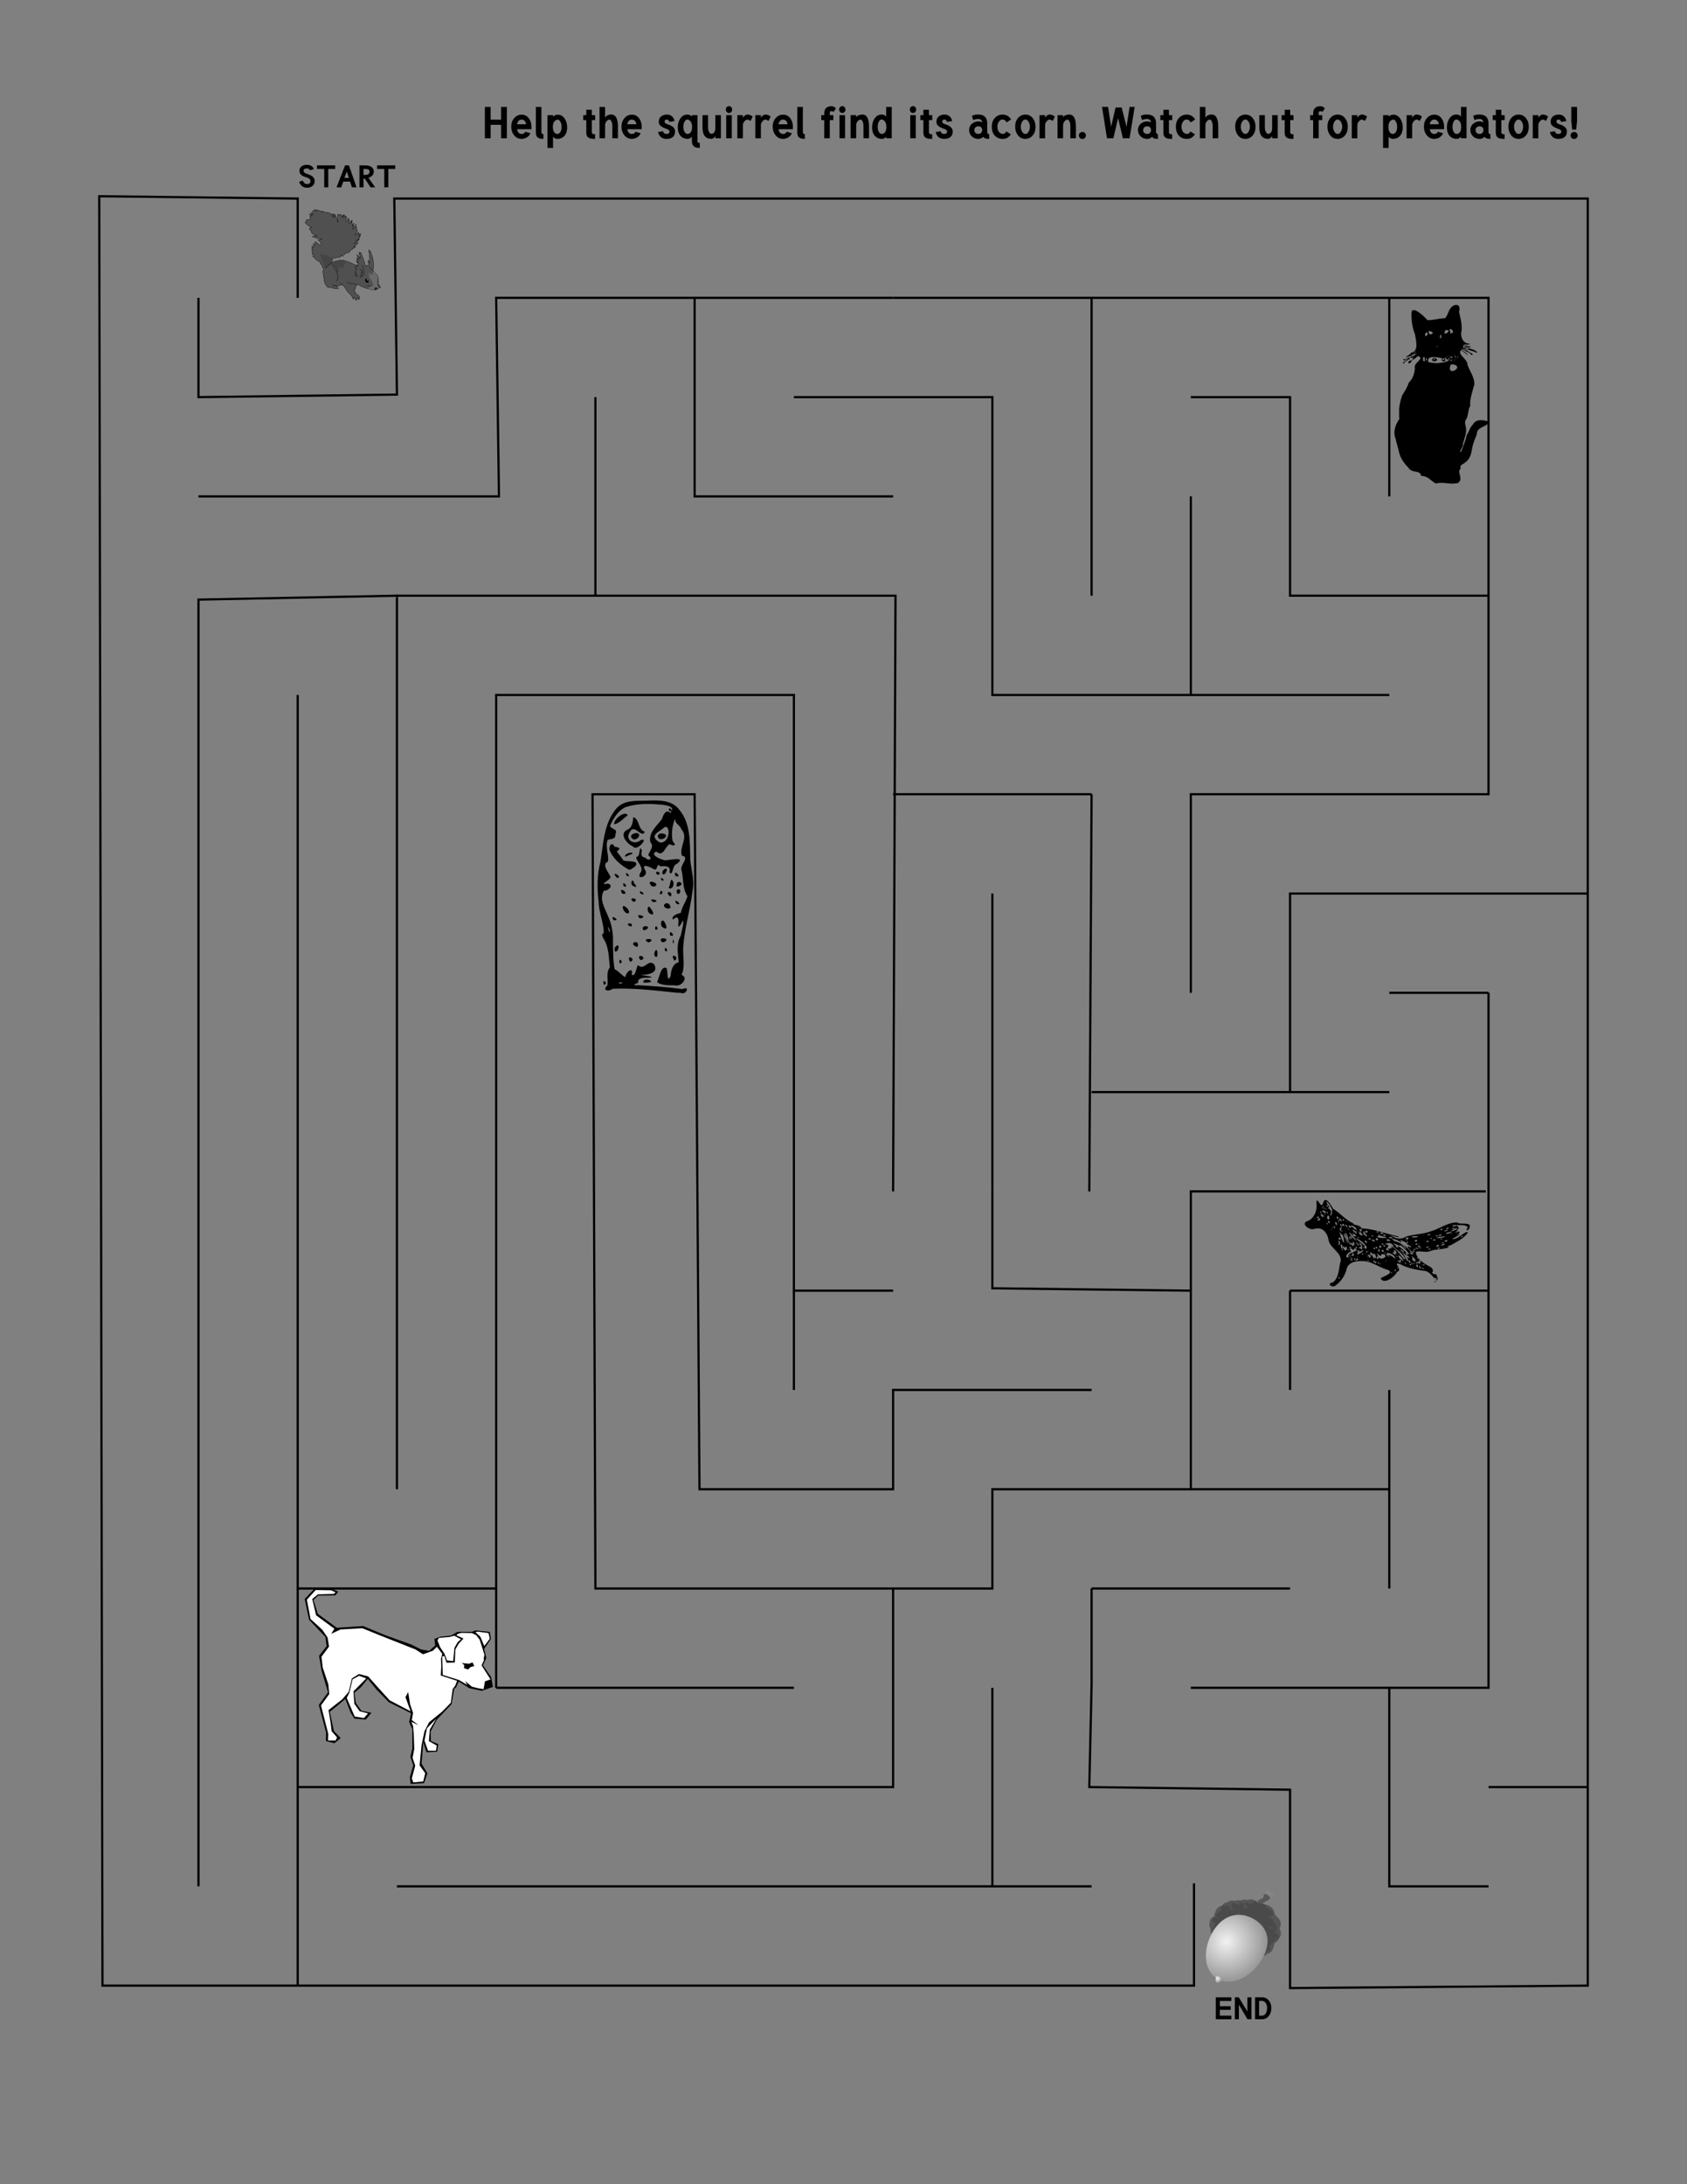 <?xml version="1.0" encoding="UTF-8" standalone="no"?>
<!-- Created with Inkscape (http://www.inkscape.org/) -->
<svg
    xmlns:inkscape="http://www.inkscape.org/namespaces/inkscape"
    xmlns:rdf="http://www.w3.org/1999/02/22-rdf-syntax-ns#"
    xmlns="http://www.w3.org/2000/svg"
    xmlns:cc="http://creativecommons.org/ns#"
    xmlns:sodipodi="http://sodipodi.sourceforge.net/DTD/sodipodi-0.dtd"
    xmlns:a="http://ns.adobe.com/AdobeSVGViewerExtensions/3.0/"
    xmlns:dc="http://purl.org/dc/elements/1.1/"
    xmlns:svg="http://www.w3.org/2000/svg"
    xmlns:ns1="http://sozi.baierouge.fr"
    xmlns:xlink="http://www.w3.org/1999/xlink"
    id="svg2"
    sodipodi:docname="maze.svg"
    viewBox="0 0 765 990"
    version="1.1"
    inkscape:version="0.47 r22583"
  >
  <rect x="0" y="0" width="765" height="990" fill="#808080" stroke="none"/>
  <title
      id="title3071"
    >Squirrel Maze</title
  >
  <sodipodi:namedview
      id="base"
      bordercolor="#666666"
      inkscape:pageshadow="2"
      inkscape:window-y="-4"
      pagecolor="#ffffff"
      gridtolerance="1"
      inkscape:window-height="753"
      inkscape:window-maximized="1"
      inkscape:zoom="1.4"
      inkscape:window-x="-4"
      showgrid="true"
      borderopacity="1.0"
      inkscape:current-layer="layer1"
      inkscape:cx="372.12229"
      inkscape:cy="494.90864"
      showguides="true"
      units="in"
      inkscape:window-width="1280"
      showborder="true"
      inkscape:pageopacity="0.0"
      inkscape:document-units="px"
  />
  <g
      id="layer1"
      inkscape:label="Layer 1"
      inkscape:groupmode="layer"
      transform="translate(0,-62.362)"
    >
    <g
        id="g5019"
      >
      <path
          id="path2832"
          style="fill:#000000"
          d="m306.93 512.32c-9.69-0.965-19.408-2.238-29.168-1.793-1.753 1.54-4.939 0.634-2.365-1.417 0.563-2.787-0.787-5.762 1.172-8.298-0.559-4.474-0.405-9.411-3.071-13.276-0.507-1.308-0.755-1.834 0.282-2.179 0.054-4.838-2.249-9.333-2.289-14.172-0.772-6.118-0.747-12.383 0.823-18.376 1.326-8.264 1.5-17.507 7.335-24.13 3.703-4.067 9.674-3.209 14.624-3.451 4.836-0.206 10.667-0.149 13.807 4.203 5.344 6.404 4.685 15.242 4.98 23.053 0.498 4.605 2.018 9.214 0.94 13.862-1.011 8.79-3.835 17.334-4.214 26.192-0.063 3.869 0.913 8.59-0.74 11.676 3.486 1.268-0.212 5.701-3.166 4.757-2.465 0.025-6.721-0.012-7.903-1.587 1.053-1.827 1.732-7.68 4.325-6.196 0.547 1.312 0.057 7.292 1.858 3.48 0.046-2.752 1.173-5.729 3.598-6.145-0.275-4.13-1.25-8.21 0.93-12.049 0.355-1.797 1.741-6.541 0.928-6.777-0.533 1.174-2.457 4.529-1.98 1.165 0.324-2.429-0.555-3.594-2.419-1.674-1.226-1.637 2.375-2.887 3.526-3.051 0.505-2.769 2.289-5.088 3.008-7.542-2.426-3.523-1.686-8.187-2.807-12.304-0.23-2.143 3.887-5.588 0.278-6.066-1.415-3.933 3.171-8.264-0.194-11.92-0.872-2.374-2.906-2.294-2.933-4.858-1.221 3.002-1.77 6.864-1.07 10.173 1.999 2.265 0.562 2.271-1.423 1.351-2.112 1.324-2.796 5.993-5.981 3.382-3.537 1.337 2.755 4.123 4.507 3.913 2.393-0.229 9.172-1.719 4.729 1.713-2.041 0.297-1.688 6.038-3.305 3.684 1.112-3.197-3.013-2.735-4.108-2.604-1.892-2.338-0.848 2.759-3.318 1.064-1.485-0.863-5.695-2.728-3.502 0.733 1.667 2.856-4.428 4.815-2.136 0.931 1.908-2.407-3.134-6.191-1.681-7.159 1.739 0.185 0.86-6.459 2.286-2.567-0.79 1.95 0.318 3.008 1.405 2.962 1.681 1.904 3.72 0.616 1.51-0.976 0.383-2.213 2.951-3.729 0.908-5.957-0.902-4.326 2.833-7.332 5.15-10.305 0.587-1.613 1.744-4.986 3.944-2.97 3.108-3.312-3.356-3.692-5.519-3.839-4.929-0.41-10.073-0.328-14.801 1.222-3.446 1.593-5.503 5.037-6.994 8.373 0.138 1.846 3.774 1.217 2.36 3.934 0.31 2.765-3.077 1.925-3.559 2.688-1.12 3.016 0.92 7.929 0.113 9.738-3.136 1.343 0.943 5.405 1.26 7.061-0.621 1.615-5.716 3.681-1.273 2.855 3.144 0.751-0.167 3.628-1.691 3.165-2.386 3.814 0.395 7.972 1.807 11.582 1.706 3.765 2.45 7.876 2.253 11.994 0.104 4.037-0.026 8.117 0.777 12.098 1.625 0.59 4.386 3.995 4.917 3.386 0.037-2.135 3.746-4.916 2.792-0.933 1.818 1.378 2.182-4.108 2.888-4.275 2.985 2.659 4.682-3.237 7.36-0.309 2.123 3.96-3.237 4.77-6.005 4.61 1.108 0.396 7.816 1.152 3.248 1.374-1.946-0.112-4.932-0.045-4.56 2.293-2.017 0.747-2.649 1.189-0.077 1.092 6.771 0.367 13.545 0.833 20.267 1.749 3.454-1.729 1.714 2.931-0.97 1.691-0.559-0.015-1.118-0.054-1.678-0.047zm-24.646-4.321c-0.534-1.149-3.316 0.576-0.417 0.053 0.139-0.018 0.278-0.035 0.417-0.053zm-5.82-24.118c-1.878-4.58 0.429 4.146 0 0zm24.223-39.862c3.118-0.864 3.265-7.98 0.602-6.729-1.763 2-7.266 3.417-2.613 6.615 0.585 0.396 1.388 0.484 2.011 0.114zm-2.053-1.669c-1.967-3.62 6.269-2.273 2.363 0.098-0.737 0.317-1.69 0.447-2.363-0.098zm-24.683 66.413c-1.417-3.398 2.273-0.759 0 0zm17.743-1.142c0.074-2.796 6.509-0.051 1.795 0.088-0.595 0.065-1.216 0.11-1.795-0.088zm-10.869-8.803c-0.007-3.601 2.457 0.793 0 0zm4.805-0.716c-1.897-3.375 3.12-1.205 0.371 0.171-0.124-0.057-0.247-0.114-0.371-0.171zm19.945-0.79c-2.073-3.217 3.074-1.344 0.329 0.5l-0.176-0.154-0.153-0.345zm-15.496-0.232c-1.586-2.545 3.535-1.267 0.927 0.414-0.36 0.048-0.697-0.158-0.927-0.414zm7.064-1.124c-1.344-1.305 0.897-4.943 0.981-1.65 0.053 0.585 0.088 2.308-0.981 1.65zm-18.131-2.243c-1.415-2.123 2.357-4.561 1.312-1.112-0.246 0.515-0.657 1.124-1.312 1.112zm22.537-0.426c-0.533-3.283 2.383 0.888 0.113 0.154l-0.113-0.154v0zm-13.32-1.993c-3.385-1.469 1.973-3.517 0.942 0.065-0.283 0.272-0.686 0.141-0.942-0.065zm16.848-1.697c-0.141-3.606 1.157 1.391 0 0zm-11.35-0.222c-3.329-1.938 4.309-1.834 0.772 0.023-0.262 0.165-0.504 0.041-0.772-0.023zm6.424-0.017c-2.516-2.509 4.38-1.99 1.185-0.047-0.384 0.103-0.795 0.147-1.185 0.047zm3.731-3.034c-0.823-3.78 3.312 1.264 0 0zm-12.209-2.467c-1.374-2.705 4.566-1.785 1.124-0.07-0.337 0.169-0.775 0.306-1.124 0.07zm5.454-0.142c-0.296-3.671 2.491 0.595 0 0zm3.937-0.713c-2.541-0.871-0.919-5.796 0.669-1.95 0.469 0.706 1 2.869-0.669 1.95zm-15.338-0.798c-3.004-1.271 1.651-2.243 0.66 0.041-0.22-0.014-0.44-0.028-0.66-0.041zm-7.51-2.806c-2.16-3.358 4.025 0.748 0 0zm11.903-0.795c-3.066-2.917 4.667-0.687 0.214 0.028l-0.193-0.025-0.021-0.003v-0zm4.796-2.025c-2.051-0.893-1.288-5.405 0.487-1.952 0.668 0.751 1.629 2.979-0.487 1.952zm-10.558-0.249c-2.072-0.536-3.057-5.294-0.1-2.425 0.654 0.499 1.849 2.602 0.1 2.425zm17.963-2.287c-3.138-1.129 0.553-3.88 1.585-1.023 0.687 0.995-0.935 1.417-1.585 1.023zm4.39-2.109c-1.903-3.195 3.119 0.574 0.637 0.261l-0.637-0.261zm-10.374-0.616c-3.749-2.489 4.48-0.67 0 0v-0zm-9.253-0.323c-2.746-2.126 2.882-1.726 0.744 0.064l-0.381 0.026-0.363-0.091zm16.583-2.5c-2.814-2.547 2.025-2.345 0.472 0.196l-0.472-0.196zm-13.169-1.127c-1.756-2.886 3.631 1.212 0.221 0.175l-0.153-0.121-0.068-0.054zm8.609 0.1c1.06-3.516 2.191 1.2 0 0zm-17.195-0.468c-1.582-3.397 4.234 1.007 0.423 0.471-0.141-0.157-0.282-0.314-0.423-0.471zm25.105 0.168c-1.036-2.72 2.984-1.935 0.92 0.293-0.31 0.216-0.795 0.069-0.92-0.293zm-3.811-2.357c1.002-1.448 0.693-5.658 2.138-2.609 0.414 1.246-0.514 3.703-2.138 2.609zm-20.358-0.78c-1.319-3.515 3.04 1.171 0 0zm4.566 0.024c-2.23-0.596-0.493-4.609 0.148-1.236 0.901 0.544 1.566 2.212-0.148 1.236zm7.822-0.371c-2.756-3.279 4.809-0.955 1.563 0.465-0.541 0.079-1.223 0.056-1.563-0.465zm11.615 0.017c-0.157-3.252 4.283-0.701 0.971 0.33-0.298 0.203-1.311 0.389-0.971-0.33zm-6.921-2.389c-1.142-2.732 2.791 0.968 0 0zm-20.189-1.057c-3.576-4.097 3.502-0.013 0 0zm26.518-0.872c-1.169-3.875 3.75 1.408 0 0zm-22.013 0.004c-1.717-3.296 2.782 0.786 0 0zm13.522-0.85c-1.353-2.294 3.318-0.306 0.48 0.34-0.16-0.113-0.32-0.227-0.48-0.34zm2.697-0.082c-0.778-2.058 3.245-3.768 1.541-0.787-0.143 0.553-1.009 1.399-1.541 0.787zm-15.49-1.97c-3.356-1.983-6.588-4.563-8.246-8.132-1.083-1.759 0.538-5.175 1.983-2.17 2.192 0.207 2.989 0.694 1.002 2.146 0.972 1.343 2.186 2.655 2.933 4.008 1.654 0.79 7.911-0.327 5.297 2.799-0.948 0.488-1.763 1.691-2.969 1.349zm-1.612-5.919c0.344-2.391 6.292-2.015 1.827-0.616-0.58 0.248-1.14 0.768-1.827 0.616zm3.716-4.552c-2.786-1.073-6.639-5.793-2.515-7.632 2.418-0.992 2.385-4.033 2.592-5.636 2.85 0.644 2.046 5.634 5.235 6.604-1.346 3.333-4.711-3.901-6.737 0.075-2.603 3.649 2.152 6.287 4.941 3.691 3.92-1.337-1.967 5.495-3.515 2.898zm-0.203-3.387c-3.063-2.582 5.096-4.169 2.446-0.5-0.645 0.554-1.633 0.972-2.446 0.5zm-8.425-6.671c-0.026-2.708 5.302-6.345 6.182-4.003-2.034 1.323-3.65 3.655-6.182 4.003zm25.12-6.004c-1.41-3.172 3.232 0.925 0 0z"
      />
      <path
          id="path2869"
          style="fill-rule:evenodd"
          d="m617.38 619.12c5.679 0.214 11.019 2.426 16.513 3.624 2.84 1.477-6.431-1.568-2.27 0.122 2.216 1.381 4.363 1.013 6.147-0.05 3.697-1.166 7.659-0.985 11.279-2.446 3.986-1.15 7.481-4.017 11.772-3.939 1.137 1.344 7.086-0.781 5.428 2.831-1.344 1.558-1.47 0.548-0.666-0.671-1.285-1.5-4.189-0.657-5.946-1.02-2.254 0.7 0.056 1.038 0.841 0.195 0.419 0.782 1.994 0.722 0.247 2.075-1.153 1.002 2.151-0.749-0.106 0.59-2.734 1.869 2.653-1.203 0.965 1.065-0.672 0.927-2.516 1.023-0.431 0.609 3.242-1.144-3.238 1.914-2.561 1.855 2.613 0.439 5.887-4.071 7.099-3.002-1.841 2.792-5.006 4.178-7.768 5.78-0.852 0.214-2.501 0.874-0.632 0.892-2.852 1.2-6.088 0.706-8.962 1.859-2.201 0.837-5.545-0.688-6.341 0.567 0.741 3.278 3.818 5.025 6.529 6.502 1.266 0.601 1.665 2.25 0.866 2.428 0.675 1.912 1.838-0.245 2.271 2.054 1.232 1.527-1.649 3.129-1.229 2.207 2.121 0.083 0.608-3.45 0.684-0.797-1.635-1.467-2.851-4.139-5.809-4.114-3.598-0.606-7.258-1.198-10.453-3.05-3.909-1.238 1.728 2.681-1.344 3.572-1.059 2.392-6.12 5.918-7.408 2.918 1.215-0.99 6.017-2.115 3.545-3.754-3.63-0.843-6.733-3.403-10.383-3.98-2.84-0.241-7.664-0.274-8.63 3.532-0.683 3.128-2.755 5.998-5.408 7.734-1.833 0.687-3.427-1.351-0.779-1.674 2.975-2.377 2.522-6.498 3.545-9.797 0.198-4.002-4.76-5.59-5.527-9.383-0.526-3.359-2.84-6.26-6.516-5.063-2.387 0.781-6.612-2.76-2.693-3.688 2.937-1.394 4.284-5.193 3.664-8.206 0.362-3.522 2.124 3.592 3.087 0.095 1.02-3.667 3.67 1.209 4.533 2.664 3.165 1.921 5.577 5.036 9.03 6.535 0.685 1.351 2.971 0.381 3.818 2.332zm23.41 9.949c-0.293 1.467 1.617 0.401 0 0zm-9.949-4.828c0.903-0.316 2.15 0.977 0.439 0.439 3.427 0.547 6.366 2.232 8.343 4.982 1.033 0.826 2.456 1.102 0.674-0.062-1.188-0.379-3.337-3.644-0.737-1.801 1.552-0.739-4.676-2.267-1.064-1.458-0.106-0.499-2.873-1.761-3.695-1.994 2.724 3.041-2.308-1.357-3.678-0.228l-0.156 0.067-0.126 0.054zm3.365 1.756c1.556-0.591 4.615 4.79 3.05 1.645-0.725-0.93-1.804-1.758-3.05-1.645zm9.511 7.316c-1.061 0.925 1.747 1.593 0.03 0.083l-0-0.001-0.03-0.082zm-42.138-23.995c1.581-0.354-0.271-1.468 0 0zm1.317 0.146c-2.129 0.437 1.794 1.111 0.491 2.831-0.393 3.278 1.603-1.521 0.153-2.592-0.295-1.33-3.288-4.513-1.599-1.571 0.268 0.477 0.583 0.93 0.956 1.331zm-3.219 0.439c-0.572 1.957 1.383-2.625 0.041-0.496l-0.041 0.496zm0.878 0.439c1.077-0.407-0.583-1.147 0 0zm0.732 0.146c0.94 0.229-0.259-0.884 0 0zm-0.293 2.049c1.163-1.844-3.379-2.115-0.456-0.605l0.254 0.284 0.202 0.321zm-2.487-0.585c1.154 0.819 0.624-1.306 0 0zm3.658 0.293c0.195-1.31-1.424 0.051 0 0zm-1.609 1.463c-0.818-0.208-1.657-2.452-1.555-0.357 0.308 0.51 1.068 0.733 1.555 0.357zm0-0.439c0.905-0.488-0.577-0.565 0 0zm1.17 1.17c2.065 2.514 0.733-3.628 0 0zm5.121 0.585c0.329-2.057-1.852-1.301 0 0zm-9.803-0.878c1.516 1.14 1.277-1.261 0 0zm-0.731 0.146c-0.535 0.437 0.639 0.316 0 0zm12.144 1.756c-0.412-2.309-2.43-1.371 0 0zm-11.12-0.585c2.221 0.642 1.213-2.314 0 0zm0.732-0.732c-0.461-0.674-0.325 0.552 0 0zm11.412 0.878c-0.027-1.793-1.54 0.402 0 0zm-2.634 0.439c1.372-0.07-0.452-1.437 0 0zm-3.95 0.878c0.445-1.9-1.894-1.225 0 0zm3.365 0.878c0.196-2.616-1.967-1.434 0 0zm4.536-1.609c0.225-0.681-0.974 0.12 0 0zm-9.071 1.17c1.087-0.502-0.587-1.241 0 0zm5.121-0.878c-0.535 0.437 0.639 0.316 0 0zm1.902 2.195c-0.863-2.798-1.834-1.157 0 0zm1.024-0.585c-0.564-2.117-2.364-0.337 0 0zm1.317 0.585c-0.398-1.998-2.106-1.193 0 0zm47.991-1.17c-0.587-0.272-0.39 0.739 0 0zm-47.698 0.293c0.818 2.201 2.372 0.433 0 0zm2.049 0.732c0.92 1.642 2.99 1.513 0.846-0.042-1.092-1.23-3.01-0.132-0.846 0.042l-0-0zm-8.194 0.585c0.765-1.407-1.352-1.066 0 0zm10.681-0.439c0.94 0.229-0.259-0.884 0 0zm-11.705 0.146c-0.074 1.252 0.758-0.668 0 0zm3.365 0c-0.358 1.702 1.502 2.357 0.274 0.35l-0.274-0.35zm0.878 0.585c0.105-1.288-1.563-0.419 0 0zm47.113 0c2.296 0.25 1.279-1.435 0 0zm2.634 0c2.237 0.253 1.363-1.285 0 0zm-46.381 0.292c2.387 1.561-2.21-1.804-0.46-0.052l0.46 0.052zm48.43-0.732c-0.675 0.774-4.022 1.703-1.246 1.277 0.334-0.008 2.726-1.2 1.246-1.277zm-42.724 1.317c0.351-1.752-2.638-0.502 0 0zm35.554-0.293c2.081-0.114 0.534-1.65 0 0zm-49.454 0c0.528-0.498-0.67-0.42 0 0zm11.851 0.585c-0.508-1.056-0.773 0.352 0 0zm-2.341-0.878c0.693 1.261 3.668 3.043 1.438 0.676-0.43-0.316-0.924-0.54-1.438-0.676zm41.553 0.585c1.717 0.559 3.129-1.245 0 0zm-45.942 0.293c0.421-0.684-0.745-0.523 0 0zm5.267 6.73c-0.396-1.505-2.969-2.759-1.061-0.624 0.313 0.269 0.679 0.472 1.061 0.624zm-2.487-2.634c-0.024-1.527-2.163-6.021-1.117-2.081 0.067 1.057 2.184 5.06 2.008 3.692-0.341-0.51-0.684-1.028-0.892-1.61zm5.853-3.658c-0.359-1.291-1.721-0.597 0 0zm-2.049 3.95c-0.85-1.313-3-4.102-3.61-4.013 0.873 1.591 2.106 2.992 3.61 4.013zm4.975-4.097c-0.855-1.916-2.192 0.672 0 0zm4.828 0.146c-0.61-1.502-1.637 0.291 0 0zm-8.34 1.024c2.708 1.273-0.283-2.067-0.639-0.915 0.168 0.335 0.405 0.626 0.639 0.915zm2.634-1.024c-1.593-1.215-2.066 0.512 0 0zm36.14 0.439c1.157 0.631 4.534-1.371 1.477-0.548-0.521 0.068-1.084 0.165-1.477 0.548zm-48.137-0.732c0.473 2.303 1.241 3.969 1.977 5.059 0.206-1.581-0.579-4.865-1.239-3.812-0.145-0.458-0.303-0.972-0.738-1.246zm2.195 2.195c0.843 0.865 2.073 5.412 1.337 1.953-0.381-0.995-1.812-6.072-1.337-1.953zm3.95-1.902c0.029 0.779 0.678-0.029 0 0zm13.9 0.439c-1.802-1.403-2.075 0.834 0 0zm-8.34 1.17c1.7 0.841-0.089-2.246-1.142-1.148 0.076 0.266 2.121 1.288 1.142 1.148zm-4.975 0.146c2.764 0.05-2.554-2.465-0.249-0.177l0.249 0.177zm44.333-1.317c-0.804-0.283-0.446 0.588 0 0zm-11.413 0.732c1.608 0.441 2.272-1.156 0.275-0.197l-0.138 0.099-0.138 0.099zm-21.362-0.146c-0.748-0.695-1.22 0.589 0 0zm26.483 0.439c2.033 0.404 1.71-1.649 0 0zm-23.557-0.146c-1.623-1.194-2.092 0.806 0 0zm-6.73 0.146c0.685 1.051 1.302-0.698 0 0zm-8.779 1.61c0.051-1.907-2.276-2.071 0 0zm11.412-1.024c1.382 0.719 6.697 0.545 2.719-0.231-0.784-0.242-2.429-1.036-2.719 0.231zm26.336-0.439c1.787 0.611 1.194-1.086 0 0zm11.559 0.439c1.477 0.225 0.874-1.452 0 0zm-22.386-0.147c0.99 0.929 4.997-0.304 1.72-0.236-0.579-0.019-1.182-0.008-1.72 0.236zm11.412 0.439c1.291 0.726 6.22-0.958 2.464-0.475-0.836 0.036-1.704 0.088-2.464 0.475zm-39.065 1.024c-0.039-1.928-1.578-1.739 0 0zm6.438 2.634c-0.797 1.95 1.896 1.682 0.484-0.07-0.957-1.39-3.909-3.417-4.53-3.338 1.22 1.28 2.66 2.318 4.045 3.408zm-2.78-3.365c0.482-1.12-1.26-0.486 0 0zm15.656 0c-1.28-1.468-3.585 0.072 0 0zm-24.581 0.585c2.477-0.079-0.94-1.918 0 0zm30.141-0.585c1.863 1.163 1.941-1.293 0 0zm11.12 0.146c1.2 0.525 1.195-0.957 0 0zm-26.775 0.439c-0.431-1.59-2.097 0.121 0 0zm3.365 0.146c-0.606-2.074-2.305 0.568 0 0zm28.238-0.146c1.271 0.44 0.22-1.126 0 0zm-22.678 0.585c-1.404-1.853-3.273 0.289 0 0zm7.023-0.439c1.11 0.633 0.655-1.039 0 0zm11.998 0.146c2.163 0.608 1.64-1.305 0 0zm-26.044 0.585c-0.939-1.985-2.608-0.228 0 0zm31.311 0c2.325 0.474 1.688-1.758 0 0zm-47.698 0.439c-0.799 3.081 1.66-0.504-0.216-0.868l-0.016 0.301 0.232 0.567zm34.237-0.878c1.056 1.571 2.208-1.149 0 0zm-21.508 1.17c-0.016-2.203-2.164-0.81 0 0zm-6.584-0.293c0.128 1.934 2.027 0.994 0 0zm0.878 0.585c-0.01-1.55-1.603-1.022 0 0zm1.024 0.439c2.894 1.631-1.673-3.153 0.191-0.472 0.336 0.141 0.322 1.016-0.191 0.472zm32.774-1.61c-1.805-0.82-1.155 1.352 0 0zm-10.242 0.293c0.568 1.261 1.496-0.5 0 0zm-20.484 1.756c-0.928 1.196 0.747 2.732 0.401 0.621 0.395-1.894-2.745-2.555-0.485-0.736l0.085 0.115zm14.778 0c-1.252-1.622-3.923-1.604-2.124-0.791-1.566-0.585-2.613-0.358-0.589 0.453 1.37 0.849-2.435 1.982 0.107 2.422 1.485 0.715-1.337-1.793 0.81-0.613 0.592-1.133 1.999 0.426 0.398-1.208 2.902 0.653 5.454 6.048 6.728 5.984-0.985-2.821-4.879-4.907-6.152-6.483 0.181 0.106 0.569 0.501 0.823 0.235zm4.097 5.706c-0.226 0.81 0.744 0.171 0 0zm0.878-1.902c-1.084-1.006-4.464-3.155-1.54-0.998 1.266 0.606 2.688 5.07 3.239 3.967-0.333-1.105-1.03-2.046-1.699-2.969zm2.487 4.097c0.415-1.949-1.772-1.347 0 0zm-6.584-7.901c0.423 1.651 2.184 0.491 0 0zm0.439 0.146c2.158-0.05 4.915 4.202 5.728 3.599-1.015-1.331-3.831-4.494-4.393-3.802-0.022 0.271-4.467-2.272-1.904-0.131l0.568 0.334zm20.484-1.609c0.573 1.199 1.452-0.644 0 0zm-45.065 2.926c0.304-1.671-1.23-3.563-0.66-0.77 0.07 0.338 0.28 0.714 0.66 0.77zm6.291-2.195c0.095-0.811-0.732-0.175 0 0zm26.775 0.146c1.685 0.921 0.523-1.52 0 0zm-14.339-0.146c-0.96-1.048-1.635 0.781 0 0zm12.729 0.293c1.866 0.617-2.108-0.881 0 0zm3.511-0.293c-0.712-0.652-0.631 0.533 0 0zm9.657 0.439c1.884 0.64 2.447-1.437 0.356-0.196l-0.356 0.196zm-44.04 1.756c1.37 1.965 1.992-1.063 0.761-1.248 0.718 2.291-1.921-1.805-0.916 1.001 0.051 0.083 0.103 0.165 0.154 0.248zm18.728-1.024c0.179-1.527-1.877-0.49 0 0zm23.118 0c2.337 0.292 1.08-2.054 0 0zm-25.751 0.293c2.076 0.847 0.033-2.349 0 0zm-13.607 0c-0.058 0.985 1.099 0.095 0 0zm0.147 0.878c-2.358-1.557 2.22 1.368-0.006 1.225-1.195 0.837-2.449 2.632-0.378 2.509-1.679-2.573 6.38-2.682 2.575-4.359 0.322 1.407-1.452 0.949-1.677-0.583-1.258-0.555 0.935 1.446-0.514 1.209zm-0.878 0.146c-0.229 0.94 0.884-0.259 0 0zm0.439 2.634c0.726-0.049-0.34-0.722 0 0zm1.61-0.878c0.98-0.002-0.106-1.154 0 0zm31.018-3.072c-0.946-1.456-2.182 0.679 0 0zm-19.606 0.878c0.172-1.546-1.881-0.726 0 0zm21.947-0.732c1.333 0.944 2.436-0.739 0 0zm-31.165 0.585c0.232-1.435-1.771-0.228 0 0zm2.78-0.146c0.849-0.101-0.396-0.886 0 0zm-1.17 0.293c0.473-1.391-1.714-0.519 0 0zm27.653-0.293c-1.067-0.709-1.61 0.403 0 0zm-20.923 0.439c-0.695-1.539-1.554 0.447 0 0zm19.753-0.146c-1.633-1.019-2.351 0.298 0 0zm-18.582 0.878c1.337 1.931 0.564-2.581 0.317-0.289l-0.223 0.089-0.094 0.2zm11.998 0.732c-0.631-1.202-3.032-2.093-1.007-0.413l0.469 0.295 0.538 0.118zm16.094-1.902c-1.526-0.731-0.978 1.162 0 0zm-10.974 0.732c-1.082-1.284-1.254 0.687 0 0zm5.56-0.146c1.546 0.629 1.39-1.048 0 0zm-30.287 0.878c-1.638-0.11-2.898 2.394-0.618 0.946 1.225-0.281 2.486-2.661 0.618-0.946zm-8.34-0.293c0.433-1.086-1.005-0.436 0 0zm23.118 0.293c2.682 3.112 0.398-2.159 0 0zm-26.336-0.732c-1.216 0.929 0.778 0.141 0 0zm21.654 1.17c0.63-1.856-2.126-1.052 0 0zm-11.998-0.146c1.631 0.401 1.054-1.947 0 0zm4.828-0.293c0.865 0.083-0.063-0.629 0 0zm-0.292 0.732c0.666-1.377-1.196-0.642 0 0zm13.168 0.878c-0.236-1.989-2.849-1.119-0.485-0.176 0.162 0.059 0.323 0.117 0.485 0.176zm-10.096-0.732c0.564 1.87-2.657-2.265-1.402 0.741 0.636 1.049 0.497-0.932 0.969 0.79 0.366 1.18 1.039 1.24 0.56-0.029 1.336 2.332 1.046-1.008-0.128-1.503zm17.85 0.732c-0.178-1.683-2.901-1.023-0.57-0.212l0.57 0.212zm-16.241 0.585c-1.199 1.842 1.794 1.53 0 0zm3.073-0.878c-0.97 0.305-1.406-0.63-1.272 0.806-1.078 0.03-2.9-2.431-1.569-0.209 0.436 2.701 5.154 0.857 2.841-0.596zm1.317 0.732c1.286-1.775 5.284 3.468 3.393 0.342-0.429-0.998-4.545-2.823-3.393-0.342zm-0.585-1.17c-0.637-1.093-0.657 0.648 0 0zm9.071 0.585c-0.089 1.443 2.913 2.326 1.014 0.649l-0.508-0.322-0.506-0.327zm1.024 0c-0.822-2.096-1.955 0.343 0 0zm-25.751 0.585c2.248 0.364 1.29-2.206 0 0zm4.829-0.732c0.9 1.091 0.591-1.33 0 0zm1.609 0.146c0.726-0.049-0.34-0.722 0 0zm1.171 0.732c1.015-0.604-0.522-1.228 0 0zm0.732 0.878c1.601-1.533-1.583-2.308 0 0zm14.046 0.585c0.025-1.022 1.827 2.557 1.011 0.196-0.532-1.616-3.034-3.038-1.417-0.629 0.135 0.144 0.27 0.289 0.406 0.433zm-5.121-1.171c-0.103-1.387-1.345-0.006 0 0zm10.681 0.732c-1.566-0.035 2.392 3.051 0.732 0.732 2.522 1.782-2.686-3.803-0.732-0.732zm-28.385-1.17c-1.232-0.194 0.145 1.063 0 0zm21.362 0.585c0.119-1.168-1.128-0.237 0 0zm-18.143 0.146c0.716-0.041-0.289-0.767 0 0zm4.536 0c0.234-1.56-0.446 0.319 0 0zm23.264 0.439c-0.601-1.12-1.228 0.303 0 0zm-30.58 0.146c1.255 0.312-0.244-1.329 0 0zm1.317 0c-0.07 1.743 1.559-0.963 0 0zm0.585 0.878c2.053 0.003 1.255-2.113 0 0zm-2.634-0.585c0.929 0.368-0.078-0.794 0 0zm0.585 0c0.118 1.436 1.577-0.219 0 0zm7.608 0.878c1.138-0.013-0.222-1.334 0 0zm13.607-0.585c-0.04 1.386 3.411 2.023 0 0zm1.463 0.732c0.568-1.863-1.552-0.387 0 0zm-11.998 0.439c0.703-1.367-1.483-0.923 0 0zm0.439 0.439c1.392-0.756-1.098-1.606 0 0zm4.682-1.024c0.939 0.229-0.259-0.885 0 0zm14.339 0.292c1.373 1.986 2.301-0.6 0 0zm-17.558 0.878c0.486-1.21-1.344-0.964 0 0zm15.363 0.732c0.79-1.703-0.075-1.771 0 0zm2.341-0.732c0.096-1.661-1.478-0.403 0 0zm-2.634 0.146c0.274-1.033-0.911-0.909 0 0zm-3.073-0.146c1.336-0.106-0.709-1.206 0 0zm4.536-0.146c-0.423-0.958-0.611 0.552 0 0zm-15.802 0.439c0.432-0.916-0.964-0.636 0 0zm14.046 0.293c-0.032-1.39-1.679 0.06 0 0zm2.926 1.024c0.739-1.982-1.876-1.343 0 0zm2.195-0.878c0.487-0.676-0.839-0.423 0 0zm0.878 0c0.261-1.341-1.376-0.049 0 0zm-0.293 1.609c-0.521-1.295-1.63 0.117 0 0zm-1.463-0.878c-1.625-1.532-0.361 1.061 0.271 0.645l-0.083-0.25-0.188-0.394zm-3.072 0c-0.611-0.538-0.332 0.488 0 0zm-7.608 0.293c1.121 1.167 0.096-0.903 0 0zm-1.024 1.61c1.484-0.19-0.196-1.645 0 0zm-1.61 1.024c0.955-0.783-0.339-1.219 0 0zm-23.703 2.487c1.113-0.94-0.75-1.327 0 0zm43.894 0c-0.256-1.51-1.261 0.198 0 0zm-47.113 2.78c0.929 0.368-0.077-0.794 0 0z"
      />
      <g
          id="layer1-1"
          inkscape:label="Layer 1"
          transform="matrix(.029 0 0 .029 145.73 175.2)"
        >
        <path
            id="path2456"
            style="fill-rule:evenodd;stroke:#000000;stroke-width:5;fill:#505050"
            d="m581.43 763.79c30.272 28.966 17.004-6.252 6.219-26.134-9.678-22.795-41.957-23.139-50.191-47.977-11.943-18.159-29.095-43.089-20.314-64.46 20.595 17.37 12.168-30.12 25.442-41.958 9.852-17.582 27.911-42.332 47.415-20.9 51.648 43.513 121.73 47.296 181.01 75.284 37.534 19.559 78.724-0.2 113.19-16.321 13.584-20.553 14.067-32.47 38.655-10.392 9.204-8.784-16.946-25.662-8.571-34.286-13.154-12.634-29.424-24.295-22.857-45.714-1.371-47.415 6.055-104.68-34.965-138.37-23.683-23.654-61.757-54.346-42.178-91.626 3.128-45.337-3.396-90.737-5.986-135.8-5.669-41.171-26.238-77.958-36.792-117.36-3.08-34.939-9.284 16.899-18.922-22.705-24.288-33.057-5.883 4.375-6.978 24.367-2.698 1.955 9.04 36.794 4.917 53.737-1.906 18.57 1.842 21.1 5.406 51.389 2.7 21.606-1.284 43.26-0.216 64.937-9.362-8.608-28.674-60.078-25.097-37.455-1.757 25.491 17.249 49.423 9.382 74.598-12.258-15.846-4.376 30.035-27.143-4.286-7.436-3.222-12.184 38.284-22.039 17.149-16.51-62.21-35.68-124.87-63.99-182.27-2.47-25.353-17.29-43.217-15.15-18.931-21.31-26.122-18.15-16.53-16.02-1.082-21.167-18.646 6.819 29.548 7.623 42.075 18.785 38.255-21.062-11.391-0.492 23.662 19.113 39.427-6.867 3.73-17.14-13.323-8.85-17.01-39.73-46.701-25.63-8.71 8.746 20.404 16.526 41.216 25.714 61.429-14.113-21.709-30.083-37.094-34.034-19.899 7.728 20.545 24.791 40.581 24.034 64.185-5.154-8.693-38.838-52.405-26.957-29.13 12.649 21.424 30.355 42.8 28.385 69.13-58.048-1.638-105.97-39.335-159.77-56.944-48.453-21.729-102.39-29.984-154.5-17.848-31.9 3.145-62.084 15.22-90.013 30.506-10.376-20.09 6.576-45.925 9.95-67.731 4.715-22.139 33.811 7.213 45.663-2.779 16.435-4.429 15.25-22.639 42.959-6.633 9.396-15.303 35.724-14.227 31.939-10.262 2.438-33.716-4.194-33.933 23.507-15.76 27.704 22.571 2.182-31.344 28.839-22.55 18.066 12.31 16.531-34.627 41.708-24.286 14.255-5.834 52.736-6.397 45.435-21.429 3.756-25.894 28.644-22.066 43.405-36.842 17.2-9.078-28.098-11.823 13.854-16.758 18.335 1.826 56.916-27.616 18.508-20.957-34.509 3.949 12.919-12.224 19.482-23.549 15.204-13.375 32.224-29.518 34.752-50.466-17.763 12.092-40.124 20.947-61.429 22.857 27.221-24.745 68.351-36.759 84.286-71.429-19.821 8.749-37.881 23.905-60 25.714 21.058-9.056 44.122-15.648 53.569-38.746 20.432-20.114 19.538-49.524 26.431-75.54-11.821 17.199-10.087 48.449-31.853 55.338-2.329-9.439 25.275-50.297 8.996-45.338-35.714 22.91-8.268-2.974-5.393-26.31-5.533-0.381-30.147 26.774-44.949 33.906-35.037 25.089-7.17-4.656 3.262-22.827 14.866-21.841 25.009-37.057 11.365-50.188-34.573 4.534-14.462-1.733-4.286-23.432-18.3 15.909 10.743-50.272-15.714-15.435-21.818 14.618 9.804-30.881 6.062-43.832 4.768-22.126-11.936 29.688-23.671 36.676-12.74 5.625-29.8 53.02-28.262 39.843 1.561-34.459 23.637-67.067 17.3-101.26-3.264 21.593-8.805 47.628-25.714 61.429 6.628-11.132 15.852-66.81 0.289-42.466-9.807 15.098 0.151-36.232-0.845-48.653 1.392-45.83-12.338 22.88-19.444 21.694 4.594-39.828-8.469-15.632-12.667 8.741-16.803 31.646-18.514 10.123-14.721-14.112 2.377-21.256 5.943-57.652-12.612-20.917 6.218-16.062 6.742-61.695-9.472-26.4 0.317 13.544-23.195 61.456-25.399 36.71-1.965-28.222 4.353-56.327 0.585-84.596-12.824 18.025-28.905 48.054-19.762 7.065 1.373-21.055-33.672-46.372-16.17-9.074 0.403 35.327-7.301 32.937-11.578-0.535-11.944-37.352-12.356 5.411-9.826 22.778-1.901 24.079-14.914-29.529-25.14-38.138-25.871-32.071-11.203 34.788-27.581 2.968-19.379-24.926-30.678-6.03-20.632 17.65 0.805 31.901 3.123 63.937 0.689 95.857-15.257-43.878-19.11-94.924-54.286-128.57-23.726-9.001 8.635 29.467 2.796 44.438 6.453 36.384-6.374-23.988-19.442-30.127-16.214-24.811-38.911-20.019-11.626 4.688 13.486 17.517 20.993 53.36-3.157 21.002-9.271-24.768-21.757-54.238-51.787-56.786-30.603-16.188-29.111-8.188-32.095 0.819-28.315-11.933-56.388-26.329-87.547-28.318 33.884 23.174-4.927 7.903-20.798-2.542-18.839-12.966-41.77-13.347-63.488-17.458 32.239 12.083 22.838 22.768-4.371 4.537-26.581-14.114-37.507-9.061-10.931 10.113 12.812 16.324-55.794-7.786-39.488 5.811 29.406 20.531-3.175 22.15-23.418 23.624-19.003 9.126 28.75 14.669 34.511 30.149-2.442 0.006-39.406-8.045-55.318-8.934-31.015-1.567 22.461 12.3 32.766 18.11 34.547 16.751-16.257 0.812-29.465 3.731 34.214 26.214-9.678 9.093-0.191 32.523 32.932 28.203-13.633 11.981-2.667 23.191 11.711 17.654-34.391 8.133-47.95 12.599-27.497-7.357 28.623 18.08-13.479 23.115-11.359 13.323-9.796 27.835 6.594 40.561 28.749 23.131 59.213 45.186 91.978 62.296-27.613-3.748-42.474-3.513-38.795 18.739-17.741 11.102 30.909 21.833 32.345 41.219-14.185 15.433 4.267 25.236 25.021 35.756 13.096 22.245 40.694 21.536 61.429 32.857-26.313-2.533-52.614-0.426-78.571 4.286 47.302 27.496 102.9 34.519 155.71 45.714-22.208 4.856-45.892 3.093-67.143 11.429 22.124 9.069 33.975 25.18 45.071 45.099 24.514 24.289-9.14 21.537-11.247 33.241-30.715-13.273-52.724-40.39-82.395-55.483 7.853 15.35 22.037 53.712-7.968 35.254-23.175-11.407-17.816 19.348-16.129 28.839 26.04 23.19 7.866 29.659-15.988 13.302-37.668-10.38 33.28 26.582 9.806 28.32-29.778-8.123-11.213 23.766-14.307 36.262 23.403 17.439-11.53 36.896 14.093 47.58-32.05-1.79 18.367 22.875 10.263 35.36-32.872 11.438 13.547 16.446 19.959 34.433 19.624 32.862 56.33 46.781 88.843 63.508-13.73 8.702 11.287 30.088 14.621 40.966 27.123 10.943 0.806 43.446 31.407 49.812 12.847 20.047-9.799 35.676-5.244 58.338-0.462 30.707 8.187 61.108 11.684 91.74 7.218 32.781 4.983 67.232 21.401 97.866 9.94 18.268 26.787 34.386 38.023 51.509 18.356 15.722 39.242-4.055 59.538 9.769 35.941 10.003 74.814 22.887 111.43 8.571-15.012-4.507-20.226-25.87-29.778-28.063 12.562-13.521-30.525-18.566-43.313-15.613-39.492-4.852-26.18-7.175 5.411-0.222 30.913 4.901 62.603 10.608 92.023-3.615 15.634-9.662 57.818-0.566 25.736-18.744-22.781-21.74-28.195-23.17-1.508-0.884 49.718 33.821 67.578 96.702 110.07 138.03 24.286 28.916 61.017 50.133 66.066 91.109 15.767 30.2 13.868-47.642 28.647-14.355 3.522 11.754 22.974 56.182 32.361 33.789 0.634-35.7 7.661-28.525 29.345-7.824 16.051 10.918-4.324-19.262-2.202-25.033z"
        />
        <path
            id="path2488"
            style="fill-rule:evenodd;fill:#6a6a6a"
            d="m737.41 621.03c-18.264-15.497 24.633-16.571 32.435-32.653 14.75-12.596 36.81-4.188 49.387-20.885 20.411-4.354 39.783 2.03 59.599-7.071 21.714-10.001 13.615 34.954 16.162 49.497-35.918 33.493-94.138 47.382-138.75 22.099-6.878-2.751-13.273-6.02-18.83-10.988z"
        />
        <path
            id="path2492"
            style="fill-rule:evenodd;stroke:#000000;stroke-width:5;fill:#353535"
            d="m838.43 639.21c-17.255-6.567 4.596-53.248 21.296-28.926 27.918-2.069 31.009 13.462 2.478 21.07-7.863 2.821-15.72 5.623-23.775 7.856z"
        />
        <path
            id="path2458"
            style="stroke:#000000;stroke-width:5;fill:none"
            d="m835.36 609.15c15.417 2.132 6.345 26.891 25 23.214"
        />
        <path
            id="path2460"
            style="stroke:#000000;stroke-width:5;fill:none"
            d="m890.71 549.15c0.584 15.469 1.494 31.621 5.714 46.429"
        />
        <path
            id="path2466"
            style="fill-rule:evenodd;fill:#6a6a6a"
            d="m689.64 469.86c-18.37 23.619-0.53 63.771 31.429 58.571 28.685 8.307 32.431-2.721 20.357-27.143-5.59-21.88-25.7-39.22-48.93-36.07l-1.945 3.161-0.912 1.482z"
        />
        <path
            id="path2462"
            style="fill-rule:evenodd;stroke:#000000;stroke-width:5;fill:#000000"
            d="m692.86 468.08c29.377-0.476 49.862 28.556 43.929 56.071-20.997 3.352-42.003-0.812-49.617-23.267-4.206-11.31 1.332-22.484 5.688-32.804z"
        />
        <path
            id="path2464"
            style="fill-rule:evenodd;stroke:#000000;stroke-width:5;fill:#ffffff"
            d="m718.93 475.22c-26.253 21.842 10.902 15.249 5 20.357 12.213-1.615 1.389-16.276-5-20.357z"
        />
        <path
            id="path2468"
            style="stroke:#000000;stroke-width:5;fill:none"
            d="m607.14 448.08c31.226-14.319 57.385-39.898 62.857-75-10.737-37.945-13.218-77.983-29.286-114.29l-7.143-7.143"
        />
        <path
            id="path2470"
            style="stroke:#000000;stroke-width:5;fill:none"
            d="m601.43 314.51c22.978 10.984 44.569 30.84 45.714 57.857"
        />
        <path
            id="path2472"
            style="stroke:#000000;stroke-width:5;fill:none"
            d="m610.71 368.08c26.425-20.5 26.504 16.829 22.964 34.937-0.915 23.766-24.126 15.098-30.821 30.063"
        />
        <path
            id="path2474"
            style="stroke:#000000;stroke-width:5;fill:none"
            d="m610.71 394.51c3.484 4.513 9.156 10.441 6.429 15.714"
        />
        <path
            id="path2476"
            style="stroke:#000000;stroke-width:5;fill:none"
            d="m562.86 432.36c-13.979-13.652-60.552-15.162-17.957-18.149 20.577 4.829-12.059-29.83-12.619-27.689 43.654 4.008-26.232-12.791 3.434-19.876-11.196-15.093 5.262-26.793 7.143-39.286 24.992 1.791-10.624-28.853-14.286-41.429 19.455 12.267 20.558-5.269 20.107-26.365 2.745 14.521 9.706-9.831 27.036-2.92"
        />
        <path
            id="path2478"
            style="stroke:#000000;stroke-width:5;fill:none"
            d="m802.14 342.36c-20.13-18.86-34.88-41.84-47.14-66.43"
        />
        <path
            id="path2498"
            style="fill-rule:evenodd;fill:#454545"
            d="m186.88 135.14c-8.574 24.622-15.064 49.706-17.173 75.761 21.384-1.916 36.865-23.456 60.609-22.223 52.679-11.549 109.61-21.705 160.61 2.02-14.714 8.439-13.385 27.35-13.132 39.396-22.808 10.082-22.512 22.061-20.401 35.553-1.181 9.434 7.846 33.106-18.563 31.017-33.115 3.003-69.466-0.262-99.263-14.51-21.994-23.795-54.965-21.401-81.987-35.898-29.606-0.867-50.541 24.001-75.761 36.365-13.423 29.37-31.409 8.852-40.192-11.578-4.933-15.67-7.378-30.44-27.37-43.86 40.703 11.22-5.877-19.85-7.654-19.36 44.17 14.49-10.63-20.96 1.816-19.14 36.168 4.05-5.417-18.95-14.493-30.3 47.334 8.71-23.094-22.78 5.047-20.95 9.836-4.87-43.809-32.36-7.068-28.55-24.96-19.733-26.848-27.804 5.051-12.122-17.578-30.469-13.59-33.758 12.121-9.67 22.246 13.932 49.442-5.725 70.826 12.717 32.924 17.305 68.674 29.475 105.09 34.215l1.869 1.121z"
        />
        <path
            id="path2480"
            style="stroke:#000000;stroke-width:5;fill:none"
            d="m169.29 208.79c-32.675 21.516-60.322 50.619-89.346 75.303-5.593 7.337-10.444 15.391-17.083 21.84"
        />
        <path
            id="path2482"
            style="stroke:#000000;stroke-width:5;fill:none"
            d="m160 261.65c36.809 2.596 85.653 15.393 91.311 58.112 1.98 14.343 0.576 29.518 5.118 43.316"
        />
        <path
            id="path2484"
            style="stroke:#000000;stroke-width:5;fill:none"
            d="m185.71 290.93c50.509 27.308 64.131 89.887 71.532 142.28 5.894 29.156-8.098 50.223-20.817 74.862"
        />
        <path
            id="path2486"
            style="stroke:#000000;stroke-width:5;fill:none"
            d="m394.29 520.93c28.788-6.342 46.341 36.065 76.402 19.74 28.306-4.122 57.103 11.921 85.741 12.403"
        />
        <path
            id="path2490-3"
            style="stroke:#000000;stroke-width:5;fill:none"
            d="m707.11 575.57c24.598 0.899 48.828 13.497 72.731 2.02"
        />
        <path
            id="path2494"
            style="fill-rule:evenodd;fill:#6a6a6a"
            d="m815.19 571.53c-10.262-34.526-24.143-69.298-43.538-99.287-18.66-17.701-31.478-30.049-27.363-50.564 18.874-0.621-2.245-29.641-10.117-45.004 4.726 7.254 14.745 9.699 15.2-2.805 11.6 5.257 39.476 57.678 29.668 24.723-17.84-42.303 27.203 33.931 19.429-0.528-1.386-10.213 13.578-19.239 12.652-34.22-12.521-40.348 4.932-16.133 20.906 3.549 24.702 26.025 60.6 54.522 48.392 94.967-7.684 28.437-9.432 57.235-5.287 86.605 8.018 25.628-28.807 16.51-44.083 18.39-5.447 0.09-10.579 2.975-15.86 4.174z"
        />
      </g
      >
      <g
          id="g9"
          transform="matrix(.132 0 0 .132 546.8 918.63)"
        >
        <g
            id="g11"
          >
          <polygon
              id="polygon13"
              style="fill:#848484"
              points="211.81 0 163.53 65.715 163.53 65.715 175.21 77.021 237.09 18.056"
          />
          <path
              id="path17"
              style="stroke-linejoin:round;stroke:#575757;stroke-width:16.252;stroke-linecap:round;fill:none"
              d="m182.51 77.258c0.119-0.164-17.799-12.519-17.603-12.789 0.56-0.77 23.742-15.145 24.266-15.864 0.2-0.276-5.046-2.966-4.713-3.424 0.292-0.402 27.371-14.33 27.867-15.013 0.399-0.549-7.899-4.691-7.401-5.377"
          />
        </g
        >
        <g
            id="g19"
          >
          <g
              id="g21"
            >
            <path
                id="path23"
                style="fill:#848484"
                d="m244.31 153.49c1.807 32.501-45.732 72.233-111.06 72.233-65.324 0-109.25-45.035-109.25-93.903 0-48.87 53.875-82.652 119.18-81.261 84.874 1.807 98.428 54.383 101.13 102.93z"
            />
            <path
                id="path27"
                style="stroke-linejoin:round;stroke:#848484;stroke-width:37.922;stroke-linecap:round;fill:none"
                d="m32.078 113.51c16.461 13.81 13.469-49.479 29.93-35.667 12.197 10.235-41.506 37.327-29.308 47.567 22.056 18.5 28.019-78.188 50.075-59.681 17.775 14.915-63.625 52.361-45.851 67.271 26.286 22.06 34.429-94.408 60.715-72.352 22.501 18.88-82.313 65.052-59.813 83.932 29.706 24.92 36.324-103.62 66.034-78.695 23.74 19.925-87.241 68.385-63.495 88.315 32.538 27.3 46.311-121.27 78.845-93.97 28.72 24.093-106.85 81.69-78.142 105.78 34.932 29.31 52.254-133.21 87.182-103.9 29.32 24.597-109.25 83.29-79.932 107.89 36.941 31 56.752-142.65 93.692-111.65 32.57 27.33-122.11 92.01-89.536 119.34 38.617 32.41 54.556-143.44 93.166-111.04 33.3 27.941-124.95 93.94-91.657 121.87 39.987 33.55 69.657-164.22 109.65-130.67 36.99 31.042-139.57 103.83-102.57 134.88 41.03 34.43 67.61-163.91 108.64-129.48 34.75 29.163-130.72 97.84-95.965 127.01 41.765 35.04 55.985-151.55 97.755-116.5 35.88 30.1-135.18 100.86-99.293 130.97 42.203 35.41 72.013-171.54 114.22-136.12 34.83 29.229-131.05 98.07-96.212 127.3 42.312 35.51 61.382-159.08 103.69-123.58 38.24 32.09-144.47 107.16-106.24 139.24 42.09 35.31 69.45-168.22 111.53-132.91 36.29 30.44-136.78 101.94-100.49 132.39 41.52 34.83 71.77-169.85 113.29-135.01 38.09 31.96-143.9 106.77-105.81 138.73 40.61 34.07 68.3-163.87 108.91-129.79 33.99 28.52-127.71 95.81-93.72 124.33 39.323 32.996 51.554-141.3 90.876-108.3 29.848 25.045-111.34 84.721-81.497 109.77 37.647 31.59 51.196-137.47 88.844-105.88 29.917 25.104-111.62 84.908-81.702 110.01 35.571 29.848 56-138.98 91.57-109.13 29.144 24.454-108.56 82.837-79.42 107.29 33.082 27.76 51.738-128.85 84.821-101.09 27.808 23.333-103.28 79.263-75.477 102.6 30.143 25.293 39.352-108.11 69.494-82.821 20.604 17.288-74.818 59.954-54.216 77.241 26.701 22.404 30.957-91.12 57.658-68.715 18.652 15.651-67.099 54.717-48.447 70.367 22.677 19.027 30.715-82.659 53.392-63.63 14.002 11.749-48.669 42.208-34.666 53.958 17.84 14.971 11.963-50.49 29.804-35.52"
            />
            <path
                id="path31"
                style="stroke-linejoin:round;stroke:#575757;stroke-width:16.252;stroke-linecap:round;fill:none"
                d="m41.865 91.719c0.853 0.981 31.04-29.436 32.255-28.039 1.472 1.694-40.069 66.656-39.415 67.409 0.921 1.06 86.462-78.241 87.987-76.486 1.438 1.654-86.394 110.2-84.919 111.89 2.64 3.037 129.62-119.24 132.87-115.5 1.11 1.27-117.05 127.33-113.72 131.16 3.891 4.48 137.54-127.76 141.6-123.08 1.94 2.229-125.92 137.74-121.93 142.33 4.104 4.73 138.77-128.19 142.52-123.89 3.878 4.462-118.84 136.26-117.27 138.06 1.713 1.971 118.88-111.29 122.82-106.76 2.138 2.459-89.052 104.88-85.921 108.48 3.14 3.613 96.449-84.883 96.965-84.29 1.486 1.709-64.055 89.364-63.067 90.499 1.195 1.375 68.631-61.296 69.44-60.363"
            />
            <path
                id="path35"
                style="stroke-linejoin:round;stroke:#575757;stroke-width:16.252;stroke-linecap:round;fill:none"
                d="m79.894 211.43c0.279-0.383-39.131-27.174-38.533-27.996 2.003-2.756 103.41 44.779 104.9 42.734 0.439-0.604-112.76-76.174-110.02-79.937 2.925-4.027 143.33 70.269 144.33 68.88 0.98-1.36-152.95-107.3-151.13-109.8 3.764-5.18 180.5 102.39 181.79 100.62 3.61-4.97-166.52-112.49-162.48-118.05 2.575-3.541 165.97 96 169.04 91.78 3.5-4.82-158.74-112.72-157.5-114.43 2.077-2.853 181.07 102.14 183.41 98.92 1.65-2.27-151.62-107.05-150.14-109.08 1.379-1.898 138.85 72.37 140.75 69.749 1.091-1.503-98.207-70.392-97.751-71.02 0.343-0.472 85.105 32.895 86.706 30.692 0.77-1.06-41.576-28.94-40.974-29.769"
            />
          </g
          >
          <g
              id="g37"
              style="opacity:.75"
            >
            <path
                id="path39"
                style="fill:#454545"
                d="m244.31 153.49c1.807 32.501-45.732 72.233-111.06 72.233-65.324 0-109.25-45.035-109.25-93.903 0-48.87 53.875-82.652 119.18-81.261 84.874 1.807 98.428 54.383 101.13 102.93z"
            />
            <path
                id="path43"
                style="stroke-linejoin:round;stroke:#454545;stroke-width:37.922;stroke-linecap:round;fill:none"
                d="m32.078 113.51c16.461 13.81 13.469-49.479 29.93-35.667 12.197 10.235-41.506 37.327-29.308 47.567 22.056 18.5 28.019-78.188 50.075-59.681 17.775 14.915-63.625 52.361-45.851 67.271 26.286 22.06 34.429-94.408 60.715-72.352 22.501 18.88-82.313 65.052-59.813 83.932 29.706 24.92 36.324-103.62 66.034-78.695 23.74 19.925-87.241 68.385-63.495 88.315 32.538 27.3 46.311-121.27 78.845-93.97 28.72 24.093-106.85 81.69-78.142 105.78 34.932 29.31 52.254-133.21 87.182-103.9 29.32 24.597-109.25 83.29-79.932 107.89 36.941 31 56.752-142.65 93.692-111.65 32.57 27.33-122.11 92.01-89.536 119.34 38.617 32.41 54.556-143.44 93.166-111.04 33.3 27.941-124.95 93.94-91.657 121.87 39.987 33.55 69.657-164.22 109.65-130.67 36.99 31.042-139.57 103.83-102.57 134.88 41.03 34.43 67.61-163.91 108.64-129.48 34.75 29.163-130.72 97.84-95.965 127.01 41.765 35.04 55.985-151.55 97.755-116.5 35.88 30.1-135.18 100.86-99.293 130.97 42.203 35.41 72.013-171.54 114.22-136.12 34.83 29.229-131.05 98.07-96.212 127.3 42.312 35.51 61.382-159.08 103.69-123.58 38.24 32.09-144.47 107.16-106.24 139.24 42.09 35.31 69.45-168.22 111.53-132.91 36.29 30.44-136.78 101.94-100.49 132.39 41.52 34.83 71.77-169.85 113.29-135.01 38.09 31.96-143.9 106.77-105.81 138.73 40.61 34.07 68.3-163.87 108.91-129.79 33.99 28.52-127.71 95.81-93.72 124.33 39.323 32.996 51.554-141.3 90.876-108.3 29.848 25.045-111.34 84.721-81.497 109.77 37.647 31.59 51.196-137.47 88.844-105.88 29.917 25.104-111.62 84.908-81.702 110.01 35.571 29.848 56-138.98 91.57-109.13 29.144 24.454-108.56 82.837-79.42 107.29 33.082 27.76 51.738-128.85 84.821-101.09 27.808 23.333-103.28 79.263-75.477 102.6 30.143 25.293 39.352-108.11 69.494-82.821 20.604 17.288-74.818 59.954-54.216 77.241 26.701 22.404 30.957-91.12 57.658-68.715 18.652 15.651-67.099 54.717-48.447 70.367 22.677 19.027 30.715-82.659 53.392-63.63 14.002 11.749-48.669 42.208-34.666 53.958 17.84 14.971 11.963-50.49 29.804-35.52"
            />
            <path
                id="path47"
                style="stroke-linejoin:round;stroke:#454545;stroke-width:16.252;stroke-linecap:round;fill:none"
                d="m41.865 91.719c0.853 0.981 31.04-29.436 32.255-28.039 1.472 1.694-40.069 66.656-39.415 67.409 0.921 1.06 86.462-78.241 87.987-76.486 1.438 1.654-86.394 110.2-84.919 111.89 2.64 3.037 129.62-119.24 132.87-115.5 1.11 1.27-117.05 127.33-113.72 131.16 3.891 4.48 137.54-127.76 141.6-123.08 1.94 2.229-125.92 137.74-121.93 142.33 4.104 4.73 138.77-128.19 142.52-123.89 3.878 4.462-118.84 136.26-117.27 138.06 1.713 1.971 118.88-111.29 122.82-106.76 2.138 2.459-89.052 104.88-85.921 108.48 3.14 3.613 96.449-84.883 96.965-84.29 1.486 1.709-64.055 89.364-63.067 90.499 1.195 1.375 68.631-61.296 69.44-60.363"
            />
            <path
                id="path51"
                style="stroke-linejoin:round;stroke:#454545;stroke-width:16.252;stroke-linecap:round;fill:none"
                d="m79.894 211.43c0.279-0.383-39.131-27.174-38.533-27.996 2.003-2.756 103.41 44.779 104.9 42.734 0.439-0.604-112.76-76.174-110.02-79.937 2.925-4.027 143.33 70.269 144.33 68.88 0.98-1.36-152.95-107.3-151.13-109.8 3.764-5.18 180.5 102.39 181.79 100.62 3.61-4.97-166.52-112.49-162.48-118.05 2.575-3.541 165.97 96 169.04 91.78 3.5-4.82-158.74-112.72-157.5-114.43 2.077-2.853 181.07 102.14 183.41 98.92 1.65-2.27-151.62-107.05-150.14-109.08 1.379-1.898 138.85 72.37 140.75 69.749 1.091-1.503-98.207-70.392-97.751-71.02 0.343-0.472 85.105 32.895 86.706 30.692 0.77-1.06-41.576-28.94-40.974-29.769"
            />
          </g
          >
        </g
        >
        <g
            id="g53"
          >
          <g
              id="g55"
            >
            <path
                id="path62"
                style="fill:url(#XMLID_1_-191)"
                d="m189.92 245.3c-38.83 62.17-106.99 89.67-152.25 61.41-45.257-28.26-50.47-101.57-11.646-163.75 38.826-62.176 97.186-66.48 142.45-38.22 45.256 28.262 60.273 78.386 21.447 140.56z"
            />
            <radialGradient
                id="XMLID_1_-191"
                gradientUnits="userSpaceOnUse"
                cx="70.953"
                cy="180.58"
                r="142.28"
              >
              <stop
                  id="stop4256"
                  style="stop-color:#f2f2f2"
                  offset="0"
              />
              <stop
                  id="stop4258"
                  style="stop-color:#939393"
                  offset="1"
              />
              <a:midPointStop
                  style="stop-color:#f2f2f2"
                  offset="0"
              />
              <a:midPointStop
                  style="stop-color:#f2f2f2"
                  offset="0.5"
              />
              <a:midPointStop
                  style="stop-color:#939393"
                  offset="1"
              />
            </radialGradient
            >
          </g
          >
          <mask
              id="XMLID_2_"
          />
          <g
              id="g74"
              style="opacity:.75"
              mask="url(#XMLID_2_)"
            >
            <path
                id="path76"
                style="fill:#8e8e8e"
                d="m189.92 245.3c-38.83 62.17-106.99 89.67-152.25 61.41-45.257-28.26-50.47-101.57-11.646-163.75 38.826-62.176 97.186-66.48 142.45-38.22 45.256 28.262 60.273 78.386 21.447 140.56z"
            />
          </g
          >
        </g
        >
        <g
            id="g78"
          >
          <g
              id="g80"
            >
            <path
                id="path87"
                style="fill:url(#XMLID_3_-657)"
                d="m55.607 312.4c-6.534 5.4-15.046 11.51-18.85 9.129-3.804-2.379-3.386-10.828-2.819-19.287 0.672-10.088 11.094-2.377 14.897 0 3.804 2.381 14.657 3.64 6.772 10.158z"
            />
            <radialGradient
                id="XMLID_3_-657"
                gradientUnits="userSpaceOnUse"
                cy="291.55"
                cx="-204.91"
                gradientTransform="matrix(.848 .53 -.53 .848 368.28 168.14)"
                r="15.996"
              >
              <stop
                  id="stop4273"
                  style="stop-color:#f2f2f2"
                  offset="0"
              />
              <stop
                  id="stop4275"
                  style="stop-color:#939393"
                  offset="1"
              />
              <a:midPointStop
                  style="stop-color:#f2f2f2"
                  offset="0"
              />
              <a:midPointStop
                  style="stop-color:#f2f2f2"
                  offset="0.5"
              />
              <a:midPointStop
                  style="stop-color:#939393"
                  offset="1"
              />
            </radialGradient
            >
          </g
          >
          <mask
              id="XMLID_4_"
          />
          <g
              id="g99"
              style="opacity:.75"
              mask="url(#XMLID_4_)"
            >
            <path
                id="path101"
                style="fill:#8e8e8e"
                d="m55.607 312.4c-6.534 5.4-15.046 11.51-18.85 9.129-3.804-2.379-3.386-10.828-2.819-19.287 0.672-10.088 11.094-2.377 14.897 0 3.804 2.381 14.657 3.64 6.772 10.158z"
            />
          </g
          >
        </g
        >
      </g
      >
      <g
          id="g4519"
          transform="matrix(.173 0 0 .173 632.23 200.23)"
        >
        <path
            id="path4521"
            style="fill-rule:evenodd"
            d="m195.84 113.76c3.322-0.37-0.518 2.752 0 0z"
        />
        <path
            id="path4523"
            style="fill-rule:evenodd"
            d="m106.56 140.64c20.299 10.751-21.219 13.208-2.124-0.757-1.421 5.031-0.97 13.071 1.998 3.043-2.13-1.492 1.345-1.111 0.126-2.286z"
        />
        <path
            id="path4525"
            style="fill-rule:evenodd"
            d="m136.32 149.76c2.948-0.496-0.496 2.948 0 0z"
        />
        <path
            id="path4527"
            style="fill-rule:evenodd"
            d="m185.28 116.64c-5.381 3.791-4.431-1.301-9.12 2.4-13.27 13.435 16.501 22.952 16.168 40.712 6.594 17.266 17.822 31.621 17.912 49.995-4.323 17.247-12.676 37.537-11.04 57.133-5.415 7.967-4.837 23.627-9.441 32.919-8.251 9.385-1.456 17.916-1.256 29.381-0.057 12.916-5.082 23.648-8.503 37.059 3.32 4.176-15.894 29.644-3.84 18.719 5.068-14.06 10.879-26.854 13.92-42.24 5.77-7.445 7.75-19.401 16.428-27.732 7.388-14.512 26.864-12.333 40.692-7.308-2.126 15.864-30.817 11.235-30.706 33.133-4.668 11.309-8.82 21.965-11.534 33.107-2.878 17.883-5.621 32.965-21.599 42.72-11.678 7.882-9.042 3.979-9.785 15.657-10.978 7.118 10.576 26.305-7.496 36.663-23.025 4.221-38.451-4.476-57.106 1.067-14.206-7.812-19.756-19.733-38.593-20.235-2.06-16.566-24.011-4.886-34.41-22.802-10.685-10.38-19.988-24.5-23.009-38.2-2.547-12.62-6.917-23.4-9.087-35.32-7.536-18.71-1.5-36.5 9.594-52.61-0.796-4.78-0.45-18.2-0.507-26.4 0.653-11.4 4.093-24.51 7.942-35.52 6.31-10.66 13.26-20.25 17.018-33.03 9.966-9.602 15.068-22.265 16.273-37.44-5.094-15.685 27.688-25.28 8.207-32.64-10.514 8.812-19.475 15.679-11.04 0.96-5.014-4.739 16.93-4.073 3.781-6.817-9.207 0.223-2.744 1.777-13.813 6.505-23.53 7.041-0.803-2.233 3.792-9.444 20.698-4.05 11.202-34.745 9.12-48.802-5.163-11.789-9.837-34.588-9.02-51.835-1.939-28.029 34.249 5.887 41.66 15.355 15.037 0.737 28.205-4.334 44.043-4.803 6.121 0.899 10.593-17.06 15.225-24.248 7.982-14.004 30.681-17.171 23.771 7.451 4.277 18.486 9.883 38.329 5.34 56.459 0.258 16.461 8.414 27.015 23.94 27.541-6.365 5.072-18.376-2.902-18.24 6.396-3.907 7.536 6.837 1.367 4.32 6.086zm-31.2-41.76c1.533-10.899-15.519-13.794-6.308-1.988-4.157 8.762 5.567-0.091 6.308 1.988zm-19.2-7.2c-13.882 20.708 22.959 0.003 0 0zm-40.8 12c21.836-4.897-16.884-17.559 0 0zm-11.04-5.76c-9.165 20.485 14.435 2.031 0 0zm36.96 14.88c4.31 4.913 4.785-13.827 0.616-7.216 2.25 8.54-8.37 5.517-0.62 7.216zm-4.8-4.8c-5.838 3.528 4.063-1.24 0 0zm-0.96 24c2.948 0.496-0.496-2.948 0 0zm-3.36 4.8c4.296-0.835 2.784-6.061 0 0zm-54.72 12c-20.09 4.83 11.034-0.036 0 0zm111.84 9.12c4.242 0.677-0.412-2.833 0 0zm-24 0.96c2.948 0.496-0.496-2.948 0 0zm13.92 0.48c-2.313-1.463 5.529 12.054 3.362 2.4 3.376-4.491-1.712-1.497-3.362-2.4zm-21.6 1.44c2.948 0.496-0.496-2.948 0 0zm16.8 1.92c-12.568-7.402-0.512 11.454 0 0zm-13.92 0c3.463 0.449-0.958-5.175 0 0zm4.8-0.48c-0.093 0.328-2.101 11.374-7.725 4.125-10.483-14.177 7.507 16.71-11.955 4.995 1.694-12.893 3.231 7.562 7.64-4.479-14.459-2.269-46.482-11.968-42.943 8.102 6.125 3.561 16.356 2.41 21.831 3.546 13.457-1.271 28.887-1.863 33.084-8.916-0.956-3.663 4.904-6.032 0.069-7.373zm23.04-1.44c-5.336 9.05 4.145 0.858 0 0zm-92.16 9.12c10.425 16.642 3.921-24.762 0 0zm10.08 1.92c3.392-14.143-5.993-2.2 0 0zm72.96-0.96c-4.196 11.92 1.883-12.231 0 0zm3.36-2.88c2.948 0.496-0.496-2.948 0 0zm-11.04 6.72c-1.557-5.784-10.996-9.001 0 0zm1.441-2.88c2.741-6.836-5.036-0.329 0 0zm0.479 5.76c2.075-7.625 0.252-0.339 0 0zm-4.32 5.28c-12.966 35.107 40.825 3.922 4.579-1.421l-4.58 1.42z"
        />
        <path
            id="path4529"
            style="fill-rule:evenodd"
            d="m190.08 121.92c10.582 0.77-2.471 7.762-0.96 0h0.96z"
        />
        <path
            id="path4531"
            style="fill-rule:evenodd"
            d="m194.88 125.76c6.962-2.813-0.389 5.757 0 0z"
        />
        <path
            id="path4533"
            style="fill-rule:evenodd"
            d="m198.24 127.68c9.335-1.026 10.346 13.204-0.96 0h0.96z"
        />
        <path
            id="path4535"
            style="fill-rule:evenodd"
            d="m181.92 124.8c7.689 0.407 2.516 5.158 0 0z"
        />
        <path
            id="path4537"
            style="fill-rule:evenodd"
            d="m46.08 146.88c-4.763 16.241-18.32 3.162 0 0z"
        />
        <path
            id="path4539"
            style="fill-rule:evenodd"
            d="m50.64 138.48c-8.62 5.2-11.593 1.02-3.557-2.477 0.347 0.471 4.107 1.622 3.557 2.477z"
        />
        <path
            id="path4541"
            style="fill-rule:evenodd"
            d="m39.6 140.4c4.399 11.054-11.636-0.579 0 0z"
        />
        <path
            id="path4543"
            style="fill-rule:evenodd"
            d="m27.36 150.72c-0.862 8.656-9.946 3.401 0 0z"
        />
        <path
            id="path4545"
            style="fill-rule:evenodd"
            d="m29.28 144.96c-5.098 7.861-8.104-4.272 0 0z"
        />
        <path
            id="path4547"
            style="fill-rule:evenodd"
            d="m56.16 132c-2.234-2.503 2.503 2.234 0 0z"
        />
        <path
            id="path4549"
            style="fill-rule:evenodd"
            d="m183.6 111.6c12.694-4.708 28.355 3.089 4.356 1.353 2.902 1.622-8.291-0.339-4.356-1.353z"
        />
        <path
            id="path4551"
            style="fill-rule:evenodd"
            d="m191.76 117.36c5.702-6.047 35.793 11.753 22.645 9.36-5.975-3.934-20.717-5.886-22.645-9.36z"
        />
        <g
            id="g4553"
          >
          <path
              id="path4555"
              style="stroke:#000000;stroke-width:1.018;stroke-linecap:round;fill:none"
              d="m104.64 141.12 2.16 0.24"
          />
          <path
              id="path4557"
              style="stroke:#000000;stroke-width:1.329;stroke-linecap:round;fill:none"
              d="m188.16 120.96 1.92 0.96"
          />
          <path
              id="path4559"
              style="stroke:#000000;stroke-width:1.358;stroke-linecap:round;fill:none"
              d="m193.92 124.8 0.96 0.96"
          />
          <path
              id="path4561"
              style="stroke:#000000;stroke-width:1.358;stroke-linecap:round;fill:none"
              d="m197.28 126.72 0.96 0.96"
          />
          <path
              id="path4563"
              style="stroke:#000000;stroke-width:1.082;stroke-linecap:round;fill:none"
              d="m187.56 122.4c-1.882-1.961-7.86-0.478-8.28-4.08"
          />
          <path
              id="path4565"
              style="stroke:#000000;stroke-width:1.383;stroke-linecap:round;fill:none"
              d="m192 132c-1.052-1.004-5.532-4.524-6.72-5.28"
          />
          <path
              id="path4567"
              style="stroke:#000000;stroke-width:1.184;stroke-linecap:round;fill:none"
              d="m181.92 124.8c-0.867-3.062-6.241-1.346-6.48-4.56"
          />
          <path
              id="path4569"
              style="stroke:#000000;stroke-width:1.358;stroke-linecap:round;fill:none"
              d="m47.04 145.92-0.96 0.96"
          />
          <path
              id="path4571"
              style="stroke:#000000;stroke-width:1.037;stroke-linecap:round;fill:none"
              d="m52.08 138-1.44 0.48"
          />
          <path
              id="path4573"
              style="stroke:#000000;stroke-width:1.037;stroke-linecap:round;fill:none"
              d="m41.04 139.92-1.44 0.48"
          />
          <path
              id="path4575"
              style="stroke:#000000;stroke-width:1.747;stroke-linecap:round;fill:none"
              d="m27.36 150.72c1.39-1.032 7.15-4.872 8.64-5.76"
          />
          <path
              id="path4577"
              style="stroke:#000000;stroke-width:1.599;stroke-linecap:round;fill:none"
              d="m35.76 142.16c-1.121 0.345-5.441 2.212-6.48 2.8"
          />
          <path
              id="path4579"
              style="stroke:#000000;stroke-width:1.03;stroke-linecap:round;fill:none"
              d="m24.72 144.72-0.24-1.44"
          />
          <path
              id="path4581"
              style="stroke:#000000;stroke-width:1.176;stroke-linecap:round;fill:none"
              d="m48 136.8 1.92-0.96"
          />
          <path
              id="path4583"
              style="stroke:#000000;stroke-width:1.037;stroke-linecap:round;fill:none"
              d="m50.64 131.28-1.44 0.48"
          />
          <path
              id="path4585"
              style="stroke:#000000;stroke-width:1.018;stroke-linecap:round;fill:none"
              d="m183.12 108.24c1.353 0.088 6.793 0.248 8.16 0.24"
          />
          <path
              id="path4587"
              style="stroke:#000000;stroke-width:1.024;stroke-linecap:round;fill:none"
              d="m181.2 111.36 2.4 0.24"
          />
          <path
              id="path4589"
              style="stroke:#000000;stroke-width:1.037;stroke-linecap:round;fill:none"
              d="m210.48 120.48-0.96 0.24"
          />
          <path
              id="path4591"
              style="stroke:#000000;stroke-width:1.802;stroke-linecap:round;fill:none"
              d="m191.76 117.36c-1.936-1.478-4.786 0.263-6.479-1.68"
          />
          <path
              id="path4593"
              style="stroke:#000000;stroke-width:1.176;stroke-linecap:round;fill:none"
              d="m120 89.76-0.96-1.92"
          />
          <path
              id="path4595"
              style="stroke:#000000;stroke-width:1.126;stroke-linecap:round;fill:none"
              d="m187.56 122.4 0.6-1.44"
          />
          <path
              id="path4597"
              style="stroke:#000000;stroke-width:1.165;stroke-linecap:round;fill:none"
              d="m188.16 120.96-4.56-2.64"
          />
          <path
              id="path4599"
              style="stroke:#000000;stroke-width:1.089;stroke-linecap:round;fill:none"
              d="m187.56 122.4c0.075 0.276 1.115 1.236 1.56 1.44"
          />
          <path
              id="path4601"
              style="stroke:#000000;stroke-width:1.176;stroke-linecap:round;fill:none"
              d="m58.08 131.04-1.92 0.96"
          />
          <path
              id="path4603"
              style="stroke:#000000;stroke-width:1.358;stroke-linecap:round;fill:none"
              d="m56.16 132-0.96 0.96"
          />
          <path
              id="path4605"
              style="stroke:#000000;stroke-width:1.037;stroke-linecap:round;fill:none"
              d="m158.16 136.56 0.48-1.44"
          />
          <path
              id="path4607"
              style="stroke:#000000;stroke-width:1.53;stroke-linecap:round;fill:none"
              d="m160.56 141.36 0.479-1.92"
          />
          <path
              id="path4609"
              style="stroke:#000000;stroke-width:1.483;stroke-linecap:round;fill:none"
              d="m160.72 138.48-0.319-3.36"
          />
          <path
              id="path4611"
              style="stroke:#000000;stroke-width:1.026;stroke-linecap:round;fill:none"
              d="m144.6 140.16 0.12-2.16"
          />
          <path
              id="path4613"
              style="stroke:#000000;stroke-width:1.03;stroke-linecap:round;fill:none"
              d="m167.76 138.48-0.239-1.44"
          />
          <path
              id="path4615"
              style="stroke:#000000;stroke-width:1.037;stroke-linecap:round;fill:none"
              d="m125.52 142.32 0.48-1.44"
          />
          <path
              id="path4617"
              style="stroke:#000000;stroke-width:1.026;stroke-linecap:round;fill:none"
              d="m140.88 146.64v-2.4"
          />
          <path
              id="path4619"
              style="stroke:#000000;stroke-width:1.018;stroke-linecap:round;fill:none"
              d="m137.76 144.24 0.24-0.96"
          />
          <path
              id="path4621"
              style="stroke:#000000;stroke-width:1.018;stroke-linecap:round;fill:none"
              d="m144.6 140.16h1.08"
          />
          <path
              id="path4623"
              style="stroke:#000000;stroke-width:.78;stroke-linecap:round;fill:none"
              d="m74.64 145.2c0.392 0.343 2.312 0.503 2.88 0.24"
          />
          <path
              id="path4625"
              style="stroke:#000000;stroke-width:1.688;stroke-linecap:round;fill:none"
              d="m153.84 138.96c-0.811 0.295-3.211 2.054-3.6 2.639"
          />
          <path
              id="path4627"
              style="stroke:#000000;stroke-width:1.026;stroke-linecap:round;fill:none"
              d="m144.6 140.16 0.119 2.16"
          />
          <path
              id="path4629"
              style="stroke:#000000;stroke-width:1.03;stroke-linecap:round;fill:none"
              d="m142.56 145.68-0.24-1.44"
          />
        </g
        >
      </g
      >
      <g
          id="g3194"
          transform="matrix(.38 0 0 .38 138.16 782.36)"
        >
        <path
            id="path15"
            style="stroke:#000000;stroke-width:.036;stroke-miterlimit:10;fill-rule:evenodd"
            d="m182.25 114.28 1.691-3.276 12.492 7.849 14.832 3.203 13.355-4.644-2.052-11.628-9.863-14.22 4.067-8.748-2.628-10.728 8.136-11.916-1.439-8.424-17.136-1.764-4.356 1.764h-17.136l-7.561 4.356-12.815 1.44-6.948 2.628 0.864 7.848-7.272 6.372-9.576-1.728-11.62-5.79-30.817-11.052-26.712-11.052-31.392 2.052-22.68-16.56-5.22-16.596 5.508-5.22 20.664-0.288 3.456-4.356-7.848-3.204-20.34-0.576-11.879 12.492 5.22 24.696 19.476 20.628 1.44 11.052-9 11.34 2.88 17.424 7.848 26.172-11.016 15.084 5.508 20.916 3.204 12.204-0.288 9.899 10.152 2.628 7.56-6.12-8.136-8.424-4.932-22.968 10.152-8.136 8.424-7.236 6.408 16.561 4.356 6.947 13.644 1.188 6.696-8.136-11.916-2.341-6.66-9.288-1.764-12.203 7.848-6.696 8.136-9.864 10.476 12.78 14.796 15.12 26.46 13.067-2.34 10.44 3.78 8.712v22.968l-2.304 9.9 3.455 10.152-4.067 14.256 0.899 7.848 15.984-0.9 4.068-11.628-6.984-11.592 2.016-25.596 3.78 11.916 12.78-0.576 1.476-9-9-3.78-0.288-11.34 7.236-13.932 17.748-18.612 3.204-18.576 2.052-1.151 1.765-4.031z"
        />
        <path
            id="path17-9"
            style="fill-rule:evenodd;stroke:#000000;stroke-miterlimit:10;stroke-width:.036;fill:#ffffff"
            d="m157.77 69.462 6.408 8.424-1.44 5.832 0.288 9.288-0.576 10.764 19.44 6.372-2.304 5.832-2.916 3.78-2.341 16.561-10.151 10.439-15.696 12.78-5.508 10.764-3.492 16.561-2.34 24.12 6.696 9.287-2.341 9.9-11.916 1.152-1.728-4.933 4.068-15.12-3.204-9.287 2.052-10.477-0.576-17.424-0.899-10.152-2.017-4.968 8.712 4.068-8.136-6.084 1.44-8.712-3.456-9.9-2.341-14.796-3.203 6.084 6.119 16.848-24.983-13.067-11.628-12.78-13.968-15.696-11.052-2.916-8.424 5.256-3.78 15.948-7.812 9.036-16.272 12.78 2.592 15.983 1.152 9.288 6.408 7.272-1.728 3.779h-9.036l0.288-7.848-8.712-34.02 9.9-13.645-1.178-11.61-6.66-20.055-1.476-12.78 9.036-12.204-1.762-10.761-6.372-9.288-13.969-12.78-4.356-22.968 10.476-11.592 18.577 0.288 5.256 2.592-2.34 1.764-18.9 0.576-6.66 5.508 4.644 19.476 21.78 15.984-3.78 6.084 11.052-5.22 26.172-1.44 20.016 8.136 43.309 17.136 9 5.796 11.916-4.356 4.642-4.644z"
        />
        <path
            id="path19"
            style="fill-rule:evenodd;stroke:#000000;stroke-miterlimit:10;stroke-width:.036;fill:#ffffff"
            d="m158.42 61.83 3.168 8.064 5.292 8.028 2.951 7.848 7.416 0.828 1.477-15.876 4.032-6.984 3.815-3.168-8.063-4.248-5.509 1.476-12.672 1.08-1.907 2.952z"
        />
        <path
            id="path21"
            style="fill-rule:evenodd;stroke:#000000;stroke-miterlimit:10;stroke-width:.036;fill:#ffffff"
            d="m203.74 52.074 5.904 5.508 4.68 11.016 6.553-8.676-1.477-6.768-12.708-1.692-2.952 0.612z"
        />
        <path
            id="path23-3"
            style="fill-rule:evenodd;stroke:#000000;stroke-miterlimit:10;stroke-width:.036;fill:#ffffff"
            d="m181.06 55.89 1.476-1.692 4.465-1.26 12.275 0.216 5.292 2.34 4.248 5.508 5.725 18-0.864 4.428 0.216 2.124-2.736 6.156 10.584 16.704-6.588 2.34-1.691 9.324-7.2-1.26-6.769-1.692-8.063-6.804 2.556 4.68-9.54-5.724-19.691-6.156-0.648-22.032 2.556-0.612 2.557 8.028 9.936-0.216 0.648-15.444 3.815-6.768 5.904-6.372-8.463-3.816z"
        />
        <path
            id="path25"
            style="stroke:#000000;stroke-width:.036;stroke-miterlimit:10;fill-rule:evenodd"
            d="m187.44 88.938 8.676 0.864 4.212-1.692 2.124 4.428-4.428 1.08-2.988 2.952-4.859-1.476 0.216-3.816-2.953-2.34z"
        />
        <path
            id="path27-4"
            style="fill-rule:evenodd;stroke:#000000;stroke-miterlimit:10;stroke-width:.036;fill:#ffffff"
            d="m156.91 155.36-7.596 12.888-1.08 13.788 9.324 5.292-0.864 6.156h-9.504l-4.248-12.097 2.952-14.615 11.016-11.412z"
        />
        <path
            id="path29"
            style="fill-rule:evenodd;stroke:#000000;stroke-miterlimit:10;stroke-width:.036;fill:#ffffff"
            d="m75.583 148.99-9.936-2.557-6.372-8.892-1.044-14.832 15.228-15.444-8.459-3.167-7.848 4.212-3.816 15.912-3.168 6.336 9.54 22.248 11.016 1.692 4.859-5.508z"
        />
      </g
      >
      <g
          id="text4805"
          style="fill:#000000"
        >
        <path
            id="path4903"
            style=""
            d="m219.87 110.82h2.62v5.78h4.74v-5.78h2.62v14.22h-2.62v-6.1h-4.74v6.1h-2.62z"
        />
        <path
            id="path4905"
            style=""
            d="m234.51 118.68h4.04c-0.067-0.867-0.413-1.487-1.04-1.86-0.293-0.173-0.62-0.26-0.98-0.26-0.827 0-1.42 0.407-1.78 1.22-0.133 0.28-0.213 0.58-0.24 0.9zm0 2.24c0.107 1.04 0.527 1.713 1.26 2.02 0.227 0.094 0.48 0.14 0.76 0.14 0.8 0 1.353-0.34 1.659-1.02l2.32 0.68c-0.413 1.067-1.206 1.826-2.38 2.28-0.533 0.2-1.067 0.3-1.6 0.3-1.387 0-2.54-0.573-3.46-1.72-0.827-1.04-1.24-2.307-1.24-3.8 0-1.72 0.54-3.12 1.62-4.2 0.867-0.854 1.893-1.28 3.08-1.28 1.413 0 2.546 0.607 3.4 1.82 0.707 1 1.06 2.22 1.06 3.66v1.12z"
        />
        <path
            id="path4907"
            style=""
            d="m245.52 122.3c0 0.56 0.3 0.84 0.9 0.84v2.18c-1.534 0-2.534-0.367-3.001-1.1-0.28-0.44-0.42-1.067-0.42-1.881v-11.5h2.52z"
        />
        <path
            id="path4909"
            style=""
            d="m250.79 129.44h-2.519v-14.88h2.519v0.64c0.627-0.56 1.333-0.847 2.12-0.86 1.36 0 2.453 0.66 3.28 1.98 0.666 1.067 1 2.307 1 3.72-0 1.92-0.547 3.353-1.64 4.3-0.76 0.653-1.72 0.98-2.88 0.98-0.64 0-1.267-0.32-1.881-0.96zm3.861-9.6c-0-1.187-0.287-2.113-0.86-2.78-0.267-0.32-0.54-0.48-0.82-0.48-0.64 0-1.187 0.307-1.64 0.92-0.413 0.587-0.62 1.354-0.62 2.3 0 1.72 0.48 2.773 1.44 3.16 0.186 0.08 0.38 0.12 0.58 0.12 0.613 0 1.107-0.367 1.48-1.101 0.293-0.573 0.44-1.287 0.44-2.14z"
        />
        <path
            id="path4911"
            style=""
            d="m265.87 116.8h-1.38v-2.24h1.38v-2.44h2.52v2.44h1.5v2.24h-1.5v5.48c0 0.613 0.36 0.92 1.08 0.92h0.38v2.12h-0.38c-1.733 0-2.827-0.433-3.28-1.3-0.213-0.413-0.32-0.98-0.32-1.7z"
        />
        <path
            id="path4913"
            style=""
            d="m274.38 125.04h-2.519v-14.2h2.519v4.9c0.533-0.973 1.5-1.46 2.9-1.46 1.28 0 2.153 0.847 2.62 2.54 0.2 0.76 0.3 1.64 0.3 2.64v5.58h-2.52v-5.54c-0-1.093-0.227-1.947-0.68-2.56-0.187-0.253-0.387-0.38-0.6-0.38-0.48 0-0.94 0.267-1.38 0.8-0.427 0.52-0.64 1.113-0.64 1.78z"
        />
        <path
            id="path4915"
            style=""
            d="m284.51 118.68h4.04c-0.067-0.867-0.413-1.487-1.04-1.86-0.293-0.173-0.62-0.26-0.98-0.26-0.827 0-1.42 0.407-1.78 1.22-0.133 0.28-0.213 0.58-0.24 0.9zm0 2.24c0.107 1.04 0.527 1.713 1.26 2.02 0.227 0.094 0.48 0.14 0.76 0.14 0.8 0 1.353-0.34 1.659-1.02l2.32 0.68c-0.413 1.067-1.206 1.826-2.38 2.28-0.533 0.2-1.067 0.3-1.6 0.3-1.387 0-2.54-0.573-3.46-1.72-0.827-1.04-1.24-2.307-1.24-3.8 0-1.72 0.54-3.12 1.62-4.2 0.867-0.854 1.893-1.28 3.08-1.28 1.413 0 2.546 0.607 3.4 1.82 0.707 1 1.06 2.22 1.06 3.66v1.12z"
        />
        <path
            id="path4917"
            style=""
            d="m302.03 120.7c-1.587-0.533-2.593-1.186-3.02-1.96-0.187-0.347-0.28-0.727-0.28-1.14 0-1.387 0.593-2.353 1.78-2.9 0.56-0.267 1.2-0.4 1.92-0.4 1.226 0 2.186 0.493 2.88 1.48 0.307 0.44 0.5 0.92 0.58 1.44l-2.34 0.42c-0.2-0.68-0.567-1.046-1.101-1.1-0.653 0-1.006 0.26-1.06 0.78-0.013 0.08-0.02 0.16-0.02 0.24 0 0.32 0.273 0.626 0.82 0.92 0.133 0.053 0.253 0.1 0.36 0.14 2.387 0.707 3.58 1.8 3.58 3.28-0 1.694-0.767 2.767-2.3 3.22-0.453 0.133-0.967 0.2-1.54 0.2-1.693 0-2.873-0.693-3.54-2.08-0.146-0.32-0.26-0.667-0.34-1.04l2.26-0.36c0.16 0.827 0.693 1.24 1.6 1.24 0.88 0 1.32-0.387 1.32-1.16 0-0.373-0.34-0.713-1.02-1.02-0.187-0.08-0.367-0.147-0.54-0.2z"
        />
        <path
            id="path4919"
            style=""
            d="m313.75 126.42c0 1.813 0.973 2.806 2.92 2.98 0.2 0.013 0.42 0.02 0.66 0.02l-0.02-2.32c-0.573-0-0.907-0.12-1-0.36-0.027-0.08-0.04-0.2-0.04-0.36v-1.34-10.48h-2.519v0.64c-0.56-0.6-1.267-0.9-2.12-0.9-1.36 0-2.453 0.667-3.28 2-0.666 1.067-1 2.314-1 3.74 0 1.92 0.547 3.353 1.64 4.3 0.76 0.653 1.72 0.98 2.88 0.98 0.64 0 1.266-0.32 1.88-0.96zm-3.86-6.58c0-1.187 0.287-2.12 0.86-2.8 0.267-0.333 0.54-0.5 0.82-0.5 0.627 0 1.167 0.307 1.62 0.92 0.427 0.6 0.64 1.38 0.64 2.34-0 1.72-0.48 2.773-1.44 3.16-0.187 0.08-0.38 0.12-0.58 0.12-0.613 0-1.107-0.367-1.48-1.101-0.293-0.573-0.439-1.287-0.439-2.14z"
        />
        <path
            id="path4921"
            style=""
            d="m324.38 114.56h2.52v10.48h-2.52v-1.04c-0.347 0.587-0.767 0.987-1.26 1.2-0.187 0.067-0.367 0.1-0.54 0.1-2.68 0-4.02-1.72-4.02-5.16v-5.58h2.519v5.54c0 1.107 0.254 1.947 0.76 2.52 0.227 0.267 0.48 0.4 0.76 0.4 0.733 0 1.253-0.406 1.56-1.22 0.146-0.4 0.22-0.847 0.22-1.34z"
        />
        <path
            id="path4923"
            style=""
            d="m329.14 112.02c0-0.613 0.247-1.067 0.74-1.36 0.213-0.133 0.447-0.2 0.7-0.2 0.546 0 0.96 0.26 1.24 0.78 0.133 0.24 0.2 0.5 0.2 0.78 0 0.6-0.247 1.054-0.74 1.36-0.227 0.133-0.46 0.2-0.699 0.2-0.547 0-0.96-0.26-1.24-0.78-0.133-0.24-0.2-0.5-0.2-0.78zm0.18 2.54h2.52v10.48h-2.52z"
        />
        <path
            id="path4925"
            style=""
            d="m340.36 117.16c-0.707-0.4-1.154-0.6-1.34-0.6-0.627 0-1.187 0.373-1.68 1.12-0.307 0.48-0.46 0.934-0.46 1.361v6h-2.519v-10.48h2.519v1.12c0.64-0.933 1.32-1.4 2.04-1.4 0.613 0 1.26 0.2 1.94 0.6 0.173 0.107 0.32 0.213 0.44 0.32z"
        />
        <path
            id="path4927"
            style=""
            d="m348.52 117.16c-0.707-0.4-1.154-0.6-1.34-0.6-0.627 0-1.187 0.373-1.68 1.12-0.307 0.48-0.46 0.934-0.46 1.361v6h-2.519v-10.48h2.519v1.12c0.64-0.933 1.32-1.4 2.04-1.4 0.613 0 1.26 0.2 1.94 0.6 0.173 0.107 0.32 0.213 0.44 0.32z"
        />
        <path
            id="path4929"
            style=""
            d="m353.07 118.68h4.04c-0.067-0.867-0.413-1.487-1.04-1.86-0.293-0.173-0.62-0.26-0.98-0.26-0.827 0-1.42 0.407-1.78 1.22-0.133 0.28-0.213 0.58-0.24 0.9zm0 2.24c0.107 1.04 0.527 1.713 1.26 2.02 0.227 0.094 0.48 0.14 0.76 0.14 0.8 0 1.353-0.34 1.66-1.02l2.32 0.68c-0.413 1.067-1.206 1.826-2.38 2.28-0.533 0.2-1.067 0.3-1.6 0.3-1.387 0-2.54-0.573-3.46-1.72-0.827-1.04-1.24-2.307-1.24-3.8 0-1.72 0.54-3.12 1.62-4.2 0.867-0.854 1.893-1.28 3.08-1.28 1.413 0 2.546 0.607 3.4 1.82 0.707 1 1.06 2.22 1.06 3.66v1.12z"
        />
        <path
            id="path4931"
            style=""
            d="m364.07 122.3c-0 0.56 0.3 0.84 0.9 0.84v2.18c-1.534 0-2.534-0.367-3.001-1.1-0.28-0.44-0.42-1.067-0.42-1.881v-11.5h2.52z"
        />
        <path
            id="path4933"
            style=""
            d="m376.28 116.8v8.24h-2.52v-8.24h-1.36v-2.24h1.36v-0.78c-0-2.187 1.14-3.28 3.42-3.28 0.56 0 1.127 0.273 1.7 0.82 0.054 0.053 0.12 0.12 0.2 0.2l-1.14 1.6c-0.213-0.253-0.433-0.38-0.66-0.38-0.546 0-0.867 0.147-0.96 0.44-0.026 0.12-0.04 0.32-0.04 0.6v0.78h1.62v2.24z"
        />
        <path
            id="path4935"
            style=""
            d="m380.51 112.02c0-0.613 0.247-1.067 0.74-1.36 0.213-0.133 0.447-0.2 0.7-0.2 0.546 0 0.96 0.26 1.24 0.78 0.133 0.24 0.2 0.5 0.2 0.78-0 0.6-0.247 1.054-0.74 1.36-0.227 0.133-0.46 0.2-0.699 0.2-0.547 0-0.96-0.26-1.24-0.78-0.133-0.24-0.2-0.5-0.2-0.78zm0.18 2.54h2.52v10.48h-2.52z"
        />
        <path
            id="path4937"
            style=""
            d="m388.25 125.04h-2.519v-10.48h2.519v0.9c0.6-0.787 1.567-1.18 2.9-1.18 1.28 0 2.153 0.847 2.62 2.54 0.2 0.76 0.3 1.64 0.3 2.64v5.58h-2.52v-5.54c0-1.093-0.227-1.947-0.68-2.56-0.187-0.253-0.387-0.38-0.6-0.38-0.48 0-0.94 0.267-1.38 0.8-0.427 0.52-0.64 1.113-0.64 1.78z"
        />
        <path
            id="path4939"
            style=""
            d="m401.86 125.04h2.519v-14.2h-2.519v4.36c-0.44-0.546-0.994-0.846-1.66-0.9-0.133-0.013-0.287-0.02-0.46-0.02-1.36 0-2.453 0.667-3.28 2-0.666 1.08-1 2.333-1 3.76 0 1.92 0.547 3.353 1.64 4.3 0.76 0.653 1.72 0.98 2.88 0.98 0.64 0 1.267-0.32 1.881-0.96zm-3.861-5.2c0-1.187 0.28-2.126 0.84-2.82 0.28-0.333 0.56-0.5 0.84-0.5 0.627 0 1.16 0.307 1.6 0.92 0.44 0.6 0.66 1.387 0.66 2.36-0 1.72-0.48 2.773-1.44 3.16-0.186 0.08-0.38 0.12-0.58 0.12-0.613 0-1.107-0.367-1.48-1.101-0.293-0.573-0.44-1.287-0.44-2.14z"
        />
        <path
            id="path4941"
            style=""
            d="m412.58 112.02c0-0.613 0.247-1.067 0.74-1.36 0.213-0.133 0.447-0.2 0.7-0.2 0.546 0 0.96 0.26 1.24 0.78 0.133 0.24 0.2 0.5 0.2 0.78 0 0.6-0.247 1.054-0.74 1.36-0.227 0.133-0.46 0.2-0.699 0.2-0.547 0-0.96-0.26-1.24-0.78-0.133-0.24-0.2-0.5-0.2-0.78zm0.18 2.54h2.52v10.48h-2.52z"
        />
        <path
            id="path4943"
            style=""
            d="m418.72 116.8h-1.38v-2.24h1.38v-2.44h2.52v2.44h1.5v2.24h-1.5v5.48c-0 0.613 0.36 0.92 1.08 0.92h0.38v2.12h-0.38c-1.733 0-2.827-0.433-3.28-1.3-0.213-0.413-0.32-0.98-0.32-1.7z"
        />
        <path
            id="path4945"
            style=""
            d="m427.93 120.7c-1.587-0.533-2.593-1.186-3.02-1.96-0.187-0.347-0.28-0.727-0.28-1.14 0-1.387 0.593-2.353 1.78-2.9 0.56-0.267 1.2-0.4 1.92-0.4 1.226 0 2.186 0.493 2.88 1.48 0.307 0.44 0.5 0.92 0.58 1.44l-2.34 0.42c-0.2-0.68-0.567-1.046-1.101-1.1-0.653 0-1.006 0.26-1.06 0.78-0.013 0.08-0.02 0.16-0.02 0.24 0 0.32 0.273 0.626 0.82 0.92 0.133 0.053 0.254 0.1 0.36 0.14 2.387 0.707 3.58 1.8 3.58 3.28-0 1.694-0.767 2.767-2.3 3.22-0.453 0.133-0.967 0.2-1.54 0.2-1.693 0-2.873-0.693-3.54-2.08-0.146-0.32-0.26-0.667-0.34-1.04l2.26-0.36c0.16 0.827 0.693 1.24 1.6 1.24 0.88 0 1.32-0.387 1.32-1.16-0-0.373-0.34-0.713-1.02-1.02-0.187-0.08-0.367-0.147-0.54-0.2z"
        />
        <path
            id="path4947"
            style=""
            d="m443.67 119.62c-0.867 0-1.44 0.347-1.72 1.04-0.08 0.213-0.12 0.447-0.12 0.7-0 0.68 0.293 1.18 0.88 1.5 0.28 0.147 0.6 0.22 0.96 0.22 0.64 0 1.133-0.28 1.48-0.84 0.16-0.267 0.24-0.56 0.24-0.88-0-0.787-0.313-1.32-0.94-1.6-0.227-0.093-0.487-0.14-0.78-0.14zm-0.04-2.22c0.813 0 1.387 0.167 1.72 0.5 0-0.6-0.26-1.06-0.78-1.38-0.267-0.16-0.573-0.24-0.92-0.24-0.666 0-1.34 0.12-2.02 0.359-0.147 0.054-0.267 0.094-0.36 0.12l-0.52-1.92c0.8-0.306 1.353-0.48 1.66-0.52 0.28-0.026 0.686-0.04 1.22-0.04 2.373 0 3.707 1.073 4 3.22 0.04 0.28 0.06 0.58 0.06 0.9-0 0.947-0.007 2.167-0.019 3.66-0 0.72 0.287 1.086 0.86 1.1l0.019 2.16c-1.506 0-2.393-0.333-2.66-1-0.533 0.667-1.273 1-2.22 1-1.307 0-2.373-0.46-3.2-1.38-0.666-0.733-1-1.6-1-2.6 0-1.253 0.487-2.267 1.46-3.04 0.747-0.6 1.647-0.9 2.7-0.9z"
        />
        <path
            id="path4949"
            style=""
            d="m458.5 116.52-2.02 1.32c-0.4-0.587-0.74-0.954-1.02-1.101-0.24-0.133-0.52-0.2-0.84-0.2-0.774 0-1.387 0.42-1.84 1.26-0.32 0.573-0.48 1.253-0.48 2.04 0 1.254 0.393 2.174 1.18 2.76 0.4 0.307 0.847 0.46 1.34 0.46 0.614-0.053 1.034-0.3 1.26-0.74 0.12-0.2 0.207-0.32 0.26-0.36l2.06 1.28c-0.507 0.667-0.933 1.12-1.28 1.36-0.64 0.467-1.407 0.707-2.3 0.72-1.867 0-3.26-0.693-4.18-2.08-0.6-0.933-0.9-2.067-0.9-3.4 0-1.88 0.593-3.347 1.78-4.4 0.853-0.76 1.887-1.139 3.1-1.139 1.693 0 2.986 0.74 3.88 2.22z"
        />
        <path
            id="path4951"
            style=""
            d="m460.35 119.8c0-1.827 0.547-3.267 1.64-4.32 0.826-0.787 1.82-1.18 2.98-1.18 1.466 0 2.64 0.613 3.52 1.84 0.72 1 1.08 2.22 1.08 3.66-0 1.813-0.54 3.253-1.621 4.32-0.826 0.8-1.82 1.2-2.98 1.2-1.467 0-2.64-0.613-3.52-1.84-0.733-1.013-1.1-2.24-1.1-3.68zm2.54 0c-0 1.013 0.28 1.873 0.84 2.58 0.374 0.467 0.787 0.7 1.24 0.7 0.68 0 1.227-0.453 1.64-1.36 0.28-0.6 0.42-1.24 0.42-1.92-0-1.014-0.28-1.874-0.84-2.58-0.374-0.453-0.78-0.68-1.22-0.68-0.64 0-1.18 0.427-1.62 1.28-0.307 0.627-0.46 1.287-0.46 1.98z"
        />
        <path
            id="path4953"
            style=""
            d="m477.39 117.16c-0.707-0.4-1.154-0.6-1.34-0.6-0.627 0-1.187 0.373-1.68 1.12-0.307 0.48-0.46 0.934-0.46 1.361v6h-2.519v-10.48h2.519v1.12c0.64-0.933 1.32-1.4 2.04-1.4 0.613 0 1.26 0.2 1.94 0.6 0.173 0.107 0.32 0.213 0.44 0.32z"
        />
        <path
            id="path4955"
            style=""
            d="m482.07 125.04h-2.519v-10.48h2.519v0.9c0.6-0.787 1.567-1.18 2.9-1.18 1.28 0 2.153 0.847 2.62 2.54 0.2 0.76 0.3 1.64 0.3 2.64v5.58h-2.52v-5.54c-0-1.093-0.227-1.947-0.68-2.56-0.187-0.253-0.387-0.38-0.6-0.38-0.48 0-0.94 0.267-1.38 0.8-0.427 0.52-0.64 1.113-0.64 1.78z"
        />
        <path
            id="path4957"
            style=""
            d="m489.23 123.76c0-0.627 0.273-1.093 0.82-1.4 0.24-0.133 0.5-0.2 0.78-0.2 0.627 0 1.093 0.273 1.4 0.82 0.133 0.24 0.2 0.5 0.2 0.78 0 0.627-0.273 1.093-0.82 1.4-0.24 0.133-0.5 0.2-0.78 0.2-0.627 0-1.093-0.273-1.4-0.82-0.133-0.24-0.2-0.5-0.2-0.78z"
        />
        <path
            id="path4959"
            style=""
            d="m499.74 110.82h2.74l1.38 8.96 2.02-8.7h2.76l2.2 8.76 1.4-9.02h2.3l-2.32 14.22h-3.04l-2.16-9.14-2.16 9.14h-2.88z"
        />
        <path
            id="path4961"
            style=""
            d="m520.23 119.62c-0.867 0-1.44 0.347-1.72 1.04-0.08 0.213-0.12 0.447-0.12 0.7-0 0.68 0.293 1.18 0.88 1.5 0.28 0.147 0.6 0.22 0.96 0.22 0.64 0 1.133-0.28 1.48-0.84 0.16-0.267 0.24-0.56 0.24-0.88-0-0.787-0.313-1.32-0.94-1.6-0.227-0.093-0.487-0.14-0.78-0.14zm-0.04-2.22c0.813 0 1.387 0.167 1.72 0.5 0-0.6-0.26-1.06-0.78-1.38-0.267-0.16-0.573-0.24-0.92-0.24-0.666 0-1.34 0.12-2.02 0.359-0.147 0.054-0.267 0.094-0.36 0.12l-0.52-1.92c0.8-0.306 1.353-0.48 1.66-0.52 0.28-0.026 0.686-0.04 1.22-0.04 2.373 0 3.707 1.073 4 3.22 0.04 0.28 0.06 0.58 0.06 0.9-0 0.947-0.007 2.167-0.019 3.66-0 0.72 0.287 1.086 0.86 1.1l0.019 2.16c-1.506 0-2.393-0.333-2.66-1-0.533 0.667-1.273 1-2.22 1-1.307 0-2.373-0.46-3.2-1.38-0.666-0.733-1-1.6-1-2.6 0-1.253 0.487-2.267 1.46-3.04 0.747-0.6 1.647-0.9 2.7-0.9z"
        />
        <path
            id="path4963"
            style=""
            d="m527.55 116.8h-1.38v-2.24h1.38v-2.44h2.52v2.44h1.5v2.24h-1.5v5.48c0 0.613 0.36 0.92 1.08 0.92h0.38v2.12h-0.38c-1.733 0-2.827-0.433-3.28-1.3-0.213-0.413-0.32-0.98-0.32-1.7z"
        />
        <path
            id="path4965"
            style=""
            d="m541.98 116.52-2.02 1.32c-0.4-0.587-0.74-0.954-1.02-1.101-0.24-0.133-0.52-0.2-0.84-0.2-0.774 0-1.387 0.42-1.84 1.26-0.32 0.573-0.48 1.253-0.48 2.04 0 1.254 0.393 2.174 1.18 2.76 0.4 0.307 0.847 0.46 1.34 0.46 0.614-0.053 1.034-0.3 1.26-0.74 0.12-0.2 0.207-0.32 0.26-0.36l2.06 1.28c-0.507 0.667-0.933 1.12-1.28 1.36-0.64 0.467-1.407 0.707-2.3 0.72-1.867 0-3.26-0.693-4.18-2.08-0.6-0.933-0.9-2.067-0.9-3.4 0-1.88 0.593-3.347 1.78-4.4 0.853-0.76 1.887-1.139 3.1-1.139 1.693 0 2.986 0.74 3.88 2.22z"
        />
        <path
            id="path4967"
            style=""
            d="m546.61 125.04h-2.519v-14.2h2.519v4.9c0.533-0.973 1.5-1.46 2.9-1.46 1.28 0 2.153 0.847 2.62 2.54 0.2 0.76 0.3 1.64 0.3 2.64v5.58h-2.52v-5.54c-0-1.093-0.227-1.947-0.68-2.56-0.187-0.253-0.387-0.38-0.6-0.38-0.48 0-0.94 0.267-1.38 0.8-0.427 0.52-0.64 1.113-0.64 1.78z"
        />
        <path
            id="path4969"
            style=""
            d="m560.12 119.8c0-1.827 0.547-3.267 1.64-4.32 0.826-0.787 1.82-1.18 2.98-1.18 1.466 0 2.64 0.613 3.52 1.84 0.72 1 1.08 2.22 1.08 3.66-0 1.813-0.54 3.253-1.621 4.32-0.826 0.8-1.82 1.2-2.98 1.2-1.467 0-2.64-0.613-3.52-1.84-0.733-1.013-1.1-2.24-1.1-3.68zm2.54 0c0 1.013 0.28 1.873 0.84 2.58 0.374 0.467 0.787 0.7 1.24 0.7 0.68 0 1.227-0.453 1.64-1.36 0.28-0.6 0.42-1.24 0.42-1.92-0-1.014-0.28-1.874-0.84-2.58-0.374-0.453-0.78-0.68-1.22-0.68-0.64 0-1.18 0.427-1.62 1.28-0.307 0.627-0.46 1.287-0.46 1.98z"
        />
        <path
            id="path4971"
            style=""
            d="m576.88 114.56h2.52v10.48h-2.52v-1.04c-0.347 0.587-0.767 0.987-1.26 1.2-0.187 0.067-0.367 0.1-0.54 0.1-2.68 0-4.02-1.72-4.02-5.16v-5.58h2.519v5.54c0 1.107 0.254 1.947 0.76 2.52 0.227 0.267 0.48 0.4 0.76 0.4 0.733 0 1.253-0.406 1.56-1.22 0.146-0.4 0.22-0.847 0.22-1.34z"
        />
        <path
            id="path4973"
            style=""
            d="m582.55 116.8h-1.38v-2.24h1.38v-2.44h2.52v2.44h1.5v2.24h-1.5v5.48c0 0.613 0.36 0.92 1.08 0.92h0.38v2.12h-0.38c-1.733 0-2.827-0.433-3.28-1.3-0.213-0.413-0.32-0.98-0.32-1.7z"
        />
        <path
            id="path4975"
            style=""
            d="m597.99 116.8v8.24h-2.52v-8.24h-1.36v-2.24h1.36v-0.78c-0-2.187 1.14-3.28 3.42-3.28 0.56 0 1.127 0.273 1.7 0.82 0.054 0.053 0.12 0.12 0.2 0.2l-1.14 1.6c-0.213-0.253-0.433-0.38-0.66-0.38-0.546 0-0.867 0.147-0.96 0.44-0.026 0.12-0.04 0.32-0.04 0.6v0.78h1.62v2.24z"
        />
        <path
            id="path4977"
            style=""
            d="m601.95 119.8c0-1.827 0.547-3.267 1.64-4.32 0.826-0.787 1.82-1.18 2.98-1.18 1.466 0 2.64 0.613 3.52 1.84 0.72 1 1.08 2.22 1.08 3.66-0 1.813-0.54 3.253-1.621 4.32-0.826 0.8-1.82 1.2-2.98 1.2-1.467 0-2.64-0.613-3.52-1.84-0.733-1.013-1.1-2.24-1.1-3.68zm2.54 0c0 1.013 0.28 1.873 0.84 2.58 0.374 0.467 0.787 0.7 1.24 0.7 0.68 0 1.227-0.453 1.64-1.36 0.28-0.6 0.42-1.24 0.42-1.92 0-1.014-0.28-1.874-0.84-2.58-0.374-0.453-0.78-0.68-1.22-0.68-0.64 0-1.18 0.427-1.62 1.28-0.307 0.627-0.46 1.287-0.46 1.98z"
        />
        <path
            id="path4979"
            style=""
            d="m618.99 117.16c-0.707-0.4-1.154-0.6-1.34-0.6-0.627 0-1.187 0.373-1.68 1.12-0.307 0.48-0.46 0.934-0.46 1.361v6h-2.519v-10.48h2.519v1.12c0.64-0.933 1.32-1.4 2.04-1.4 0.613 0 1.26 0.2 1.94 0.6 0.173 0.107 0.32 0.213 0.44 0.32z"
        />
        <path
            id="path4981"
            style=""
            d="m629.69 129.44h-2.519v-14.88h2.519v0.64c0.627-0.56 1.333-0.847 2.12-0.86 1.36 0 2.453 0.66 3.28 1.98 0.666 1.067 1 2.307 1 3.72-0 1.92-0.547 3.353-1.64 4.3-0.76 0.653-1.72 0.98-2.88 0.98-0.64 0-1.267-0.32-1.881-0.96zm3.861-9.6c-0-1.187-0.287-2.113-0.86-2.78-0.267-0.32-0.54-0.48-0.82-0.48-0.64 0-1.187 0.307-1.64 0.92-0.413 0.587-0.62 1.354-0.62 2.3 0 1.72 0.48 2.773 1.44 3.16 0.186 0.08 0.38 0.12 0.58 0.12 0.613 0 1.107-0.367 1.48-1.101 0.293-0.573 0.44-1.287 0.44-2.14z"
        />
        <path
            id="path4983"
            style=""
            d="m643.84 117.16c-0.707-0.4-1.154-0.6-1.34-0.6-0.627 0-1.187 0.373-1.68 1.12-0.307 0.48-0.46 0.934-0.46 1.361v6h-2.519v-10.48h2.519v1.12c0.64-0.933 1.32-1.4 2.04-1.4 0.613 0 1.26 0.2 1.94 0.6 0.173 0.107 0.32 0.213 0.44 0.32z"
        />
        <path
            id="path4985"
            style=""
            d="m648.38 118.68h4.04c-0.067-0.867-0.413-1.487-1.04-1.86-0.293-0.173-0.62-0.26-0.98-0.26-0.827 0-1.42 0.407-1.78 1.22-0.133 0.28-0.213 0.58-0.24 0.9zm0 2.24c0.107 1.04 0.527 1.713 1.26 2.02 0.227 0.094 0.48 0.14 0.76 0.14 0.8 0 1.353-0.34 1.66-1.02l2.32 0.68c-0.413 1.067-1.206 1.826-2.38 2.28-0.533 0.2-1.067 0.3-1.6 0.3-1.387 0-2.54-0.573-3.46-1.72-0.827-1.04-1.24-2.307-1.24-3.8 0-1.72 0.54-3.12 1.62-4.2 0.867-0.854 1.893-1.28 3.08-1.28 1.413 0 2.546 0.607 3.4 1.82 0.707 1 1.06 2.22 1.06 3.66v1.12z"
        />
        <path
            id="path4987"
            style=""
            d="m662.52 125.04h2.519v-14.2h-2.519v4.36c-0.44-0.546-0.994-0.846-1.66-0.9-0.133-0.013-0.287-0.02-0.46-0.02-1.36 0-2.453 0.667-3.28 2-0.667 1.08-1 2.333-1 3.76 0 1.92 0.547 3.353 1.64 4.3 0.76 0.653 1.72 0.98 2.88 0.98 0.64 0 1.267-0.32 1.881-0.96zm-3.861-5.2c0-1.187 0.28-2.126 0.84-2.82 0.28-0.333 0.56-0.5 0.84-0.5 0.627 0 1.16 0.307 1.6 0.92 0.44 0.6 0.66 1.387 0.66 2.36 0 1.72-0.48 2.773-1.44 3.16-0.186 0.08-0.38 0.12-0.58 0.12-0.613 0-1.107-0.367-1.48-1.101-0.293-0.573-0.44-1.287-0.44-2.14z"
        />
        <path
            id="path4989"
            style=""
            d="m670.97 119.62c-0.867 0-1.44 0.347-1.72 1.04-0.08 0.213-0.12 0.447-0.12 0.7 0 0.68 0.293 1.18 0.88 1.5 0.28 0.147 0.6 0.22 0.96 0.22 0.64 0 1.133-0.28 1.48-0.84 0.16-0.267 0.24-0.56 0.24-0.88 0-0.787-0.313-1.32-0.94-1.6-0.227-0.093-0.487-0.14-0.78-0.14zm-0.04-2.22c0.813 0 1.387 0.167 1.72 0.5-0-0.6-0.26-1.06-0.78-1.38-0.267-0.16-0.573-0.24-0.92-0.24-0.667 0-1.34 0.12-2.02 0.359-0.147 0.054-0.267 0.094-0.36 0.12l-0.52-1.92c0.8-0.306 1.353-0.48 1.66-0.52 0.28-0.026 0.686-0.04 1.22-0.04 2.373 0 3.707 1.073 4 3.22 0.04 0.28 0.06 0.58 0.06 0.9-0 0.947-0.007 2.167-0.019 3.66-0 0.72 0.287 1.086 0.86 1.1l0.019 2.16c-1.506 0-2.393-0.333-2.66-1-0.533 0.667-1.273 1-2.22 1-1.307 0-2.373-0.46-3.2-1.38-0.667-0.733-1-1.6-1-2.6 0-1.253 0.487-2.267 1.46-3.04 0.747-0.6 1.647-0.9 2.7-0.9z"
        />
        <path
            id="path4991"
            style=""
            d="m678.29 116.8h-1.38v-2.24h1.38v-2.44h2.52v2.44h1.5v2.24h-1.5v5.48c-0 0.613 0.36 0.92 1.08 0.92h0.38v2.12h-0.38c-1.733 0-2.827-0.433-3.28-1.3-0.213-0.413-0.32-0.98-0.32-1.7z"
        />
        <path
            id="path4993"
            style=""
            d="m684.02 119.8c0-1.827 0.547-3.267 1.64-4.32 0.826-0.787 1.82-1.18 2.98-1.18 1.466 0 2.64 0.613 3.52 1.84 0.72 1 1.08 2.22 1.08 3.66-0 1.813-0.54 3.253-1.621 4.32-0.826 0.8-1.82 1.2-2.98 1.2-1.467 0-2.64-0.613-3.52-1.84-0.733-1.013-1.1-2.24-1.1-3.68zm2.54 0c0 1.013 0.28 1.873 0.84 2.58 0.374 0.467 0.787 0.7 1.24 0.7 0.68 0 1.227-0.453 1.64-1.36 0.28-0.6 0.42-1.24 0.42-1.92-0-1.014-0.28-1.874-0.84-2.58-0.374-0.453-0.78-0.68-1.22-0.68-0.64 0-1.18 0.427-1.62 1.28-0.307 0.627-0.46 1.287-0.46 1.98z"
        />
        <path
            id="path4995"
            style=""
            d="m701.06 117.16c-0.707-0.4-1.154-0.6-1.34-0.6-0.627 0-1.187 0.373-1.68 1.12-0.307 0.48-0.46 0.934-0.46 1.361v6h-2.519v-10.48h2.519v1.12c0.64-0.933 1.32-1.4 2.04-1.4 0.613 0 1.26 0.2 1.94 0.6 0.173 0.107 0.32 0.213 0.44 0.32z"
        />
        <path
            id="path4997"
            style=""
            d="m706.45 120.7c-1.587-0.533-2.593-1.186-3.02-1.96-0.187-0.347-0.28-0.727-0.28-1.14-0-1.387 0.593-2.353 1.78-2.9 0.56-0.267 1.2-0.4 1.92-0.4 1.226 0 2.186 0.493 2.88 1.48 0.307 0.44 0.5 0.92 0.58 1.44l-2.34 0.42c-0.2-0.68-0.567-1.046-1.101-1.1-0.653 0-1.006 0.26-1.06 0.78-0.013 0.08-0.02 0.16-0.02 0.24-0 0.32 0.273 0.626 0.82 0.92 0.133 0.053 0.253 0.1 0.36 0.14 2.387 0.707 3.58 1.8 3.58 3.28-0 1.694-0.767 2.767-2.3 3.22-0.453 0.133-0.967 0.2-1.54 0.2-1.693 0-2.873-0.693-3.54-2.08-0.146-0.32-0.26-0.667-0.34-1.04l2.26-0.36c0.16 0.827 0.693 1.24 1.6 1.24 0.88 0 1.32-0.387 1.32-1.16 0-0.373-0.34-0.713-1.02-1.02-0.187-0.08-0.367-0.147-0.54-0.2z"
        />
        <path
            id="path4999"
            style=""
            d="m714.75 121.14h-1.819l-0.4-3.9v-6.42h2.62v6.42zm-2.54 2.62c0-0.627 0.273-1.093 0.82-1.4 0.24-0.133 0.5-0.2 0.78-0.2 0.627 0 1.093 0.273 1.4 0.82 0.133 0.24 0.2 0.5 0.2 0.78-0 0.627-0.273 1.093-0.82 1.4-0.24 0.133-0.5 0.2-0.78 0.2-0.627 0-1.093-0.273-1.399-0.82-0.133-0.24-0.2-0.5-0.2-0.78z"
        />
      </g
      >
      <g
          id="text4809"
          style="fill:#000000"
        >
        <path
            id="path5002"
            style=""
            d="m135.6 144.77 1.694-0.56c0.327 0.7 0.653 1.148 0.98 1.344 0.261 0.168 0.583 0.252 0.966 0.252 0.793 0 1.293-0.289 1.498-0.868 0.056-0.159 0.084-0.327 0.084-0.504 0-0.635-0.453-1.139-1.358-1.512-0.205-0.084-0.429-0.159-0.672-0.224-1.689-0.439-2.669-1.199-2.94-2.282-0.047-0.196-0.07-0.397-0.07-0.602 0-1.064 0.485-1.843 1.456-2.338 0.551-0.271 1.181-0.406 1.89-0.406 1.54 0 2.622 0.635 3.248 1.904l-1.806 0.532c-0.28-0.495-0.719-0.761-1.316-0.798h-0.154c-0.961 0-1.442 0.369-1.442 1.106 0 0.569 0.537 1.031 1.61 1.386 0.075 0.019 0.187 0.052 0.336 0.098 1.306 0.448 2.184 0.989 2.632 1.624 0.308 0.439 0.462 0.943 0.462 1.512-0 1.026-0.425 1.829-1.274 2.408-0.616 0.411-1.344 0.616-2.184 0.616-1.699 0-2.912-0.896-3.64-2.688z"
        />
        <path
            id="path5004"
            style=""
            d="m143.76 137.31h8.218v1.638h-3.122v8.316h-1.834v-8.316h-3.262z"
        />
        <path
            id="path5006"
            style=""
            d="m157.25 140.1-1.078 2.898h2.044zm1.484 4.578h-3.066l-0.938 2.59h-2.114l3.85-9.954h1.75l3.472 9.954h-2.1z"
        />
        <path
            id="path5008"
            style=""
            d="m164.84 141.64h0.672c1.279 0 1.969-0.429 2.072-1.288 0.009-0.084 0.014-0.173 0.014-0.266-0-0.672-0.532-1.045-1.596-1.12-0.15-0.009-0.313-0.014-0.49-0.014h-0.672zm3.206 5.628-2.632-3.962h-0.574v3.962h-1.834v-9.954h1.834 0.672c1.652 0 2.814 0.42 3.486 1.26 0.336 0.42 0.504 0.924 0.504 1.512-0 1.026-0.453 1.825-1.358 2.394-0.308 0.205-0.663 0.359-1.064 0.462l3.052 4.326z"
        />
        <path
            id="path5010"
            style=""
            d="m171 137.31h8.218v1.638h-3.122v8.316h-1.834v-8.316h-3.262z"
        />
      </g
      >
      <g
          id="text4813"
          style="fill:#000000"
        >
        <path
            id="path5013"
            style=""
            d="m551.32 967.66h7.056v1.638h-5.222v2.394h4.928v1.638h-4.928v2.646h5.222v1.638h-7.056z"
        />
        <path
            id="path5015"
            style=""
            d="m559.96 977.61v-9.954h1.778l3.92 6.426v-6.426h1.834v9.954h-1.806l-3.892-6.65v6.65z"
        />
        <path
            id="path5017"
            style=""
            d="m574.58 972.47c0-1.148-0.313-2.02-0.938-2.618-0.383-0.373-0.826-0.56-1.33-0.56h-1.358v6.678h1.358c0.775 0 1.372-0.411 1.792-1.232 0.318-0.616 0.476-1.372 0.476-2.268zm1.932 0c-0 1.577-0.439 2.856-1.316 3.836-0.765 0.868-1.727 1.302-2.884 1.302h-3.192v-9.954h3.192c1.297 0 2.343 0.509 3.136 1.526 0.71 0.896 1.064 1.992 1.064 3.29z"
        />
      </g
      >
      <path
          id="path4821"
          d="m135 135v-45l-90-1.056 1.467 811.06h494.97v-46.371"
          sodipodi:nodetypes="cccccc"
          style="stroke:#000000;stroke-width:1px;fill:none"
          transform="translate(0,62.362)"
      />
      <path
          id="path4823"
          d="m90 135v45l90-1.153-1.2-88.85h541.2v810l-135 1.11v-89.91l-91.04-1.2 1.04-46.27v-43.73"
          sodipodi:nodetypes="ccccccccccc"
          style="stroke:#000000;stroke-width:1px;fill:none"
          transform="translate(0,62.362)"
      />
      <path
          id="path4825"
          d="m90 225h136.27l-1.27-90h180"
          style="stroke:#000000;stroke-width:1px;fill:none"
          transform="translate(0,62.362)"
      />
      <path
          id="path4827"
          d="m495 630h-90v45h-87.812l-2.19-315h-46.3l1.3 360h180v-45h90v-90l-90-1.081v-43.92"
          sodipodi:nodetypes="ccccccccccccc"
          style="stroke:#000000;stroke-width:1px;fill:none"
          transform="translate(0,62.362)"
      />
      <path
          id="path4829"
          d="m405 585h-45v45"
          sodipodi:nodetypes="ccc"
          style="stroke:#000000;stroke-width:1px;fill:none"
          transform="translate(0,62.362)"
      />
      <path
          id="path4833"
          d="m360 585v-270h-135v450"
          sodipodi:nodetypes="cccc"
          style="stroke:#000000;stroke-width:1px;fill:none"
          transform="translate(0,62.362)"
      />
      <path
          id="path4835"
          d="m180 675v-405l-90 1.78v583.22"
          sodipodi:nodetypes="cccc"
          style="stroke:#000000;stroke-width:1px;fill:none"
          transform="translate(0,62.362)"
      />
      <path
          id="path4837"
          d="m135 900v-585"
          sodipodi:nodetypes="cc"
          style="stroke:#000000;stroke-width:1px;fill:none"
          transform="translate(0,62.362)"
      />
      <path
          id="path4839"
          d="m135 720h90"
          sodipodi:nodetypes="cc"
          style="stroke:#000000;stroke-width:1px;fill:none"
          transform="translate(0,62.362)"
      />
      <path
          id="path4841"
          d="m495 855h-315"
          sodipodi:nodetypes="cc"
          style="stroke:#000000;stroke-width:1px;fill:none"
          transform="translate(0,62.362)"
      />
      <path
          id="path4845"
          d="m450 855v-90"
          sodipodi:nodetypes="cc"
          style="stroke:#000000;stroke-width:1px;fill:none"
          transform="translate(0,62.362)"
      />
      <path
          id="path4847"
          d="m405 720v90h-270"
          sodipodi:nodetypes="ccc"
          style="stroke:#000000;stroke-width:1px;fill:none"
          transform="translate(0,62.362)"
      />
      <path
          id="path4849"
          d="m225 765h135"
          sodipodi:nodetypes="cc"
          style="stroke:#000000;stroke-width:1px;fill:none"
          transform="translate(0,62.362)"
      />
      <path
          id="path4851"
          d="m180 270h226.08l-1.08 270"
          sodipodi:nodetypes="ccc"
          style="stroke:#000000;stroke-width:1px;fill:none"
          transform="translate(0,62.362)"
      />
      <path
          id="path4853"
          d="m405 135h225 45v225h-135v90"
          sodipodi:nodetypes="cccc"
          style="stroke:#000000;stroke-width:1px;fill:none"
          transform="translate(0,62.362)"
      />
      <path
          id="path4858"
          d="m540 765h90v90h45"
          sodipodi:nodetypes="cccc"
          style="stroke:#000000;stroke-width:1px;fill:none"
          transform="translate(0,62.362)"
      />
      <path
          id="path4860"
          d="m720 810h-45"
          sodipodi:nodetypes="cc"
          style="stroke:#000000;stroke-width:1px;fill:none"
          transform="translate(0,62.362)"
      />
      <path
          id="path4862"
          d="m630 765h45v-315"
          sodipodi:nodetypes="ccc"
          style="stroke:#000000;stroke-width:1px;fill:none"
          transform="translate(0,62.362)"
      />
      <path
          id="path4864"
          d="m405 360h90"
          sodipodi:nodetypes="cc"
          style="stroke:#000000;stroke-width:1px;fill:none"
          transform="translate(0,62.362)"
      />
      <path
          id="path4866"
          d="m495 360-1.035 180"
          sodipodi:nodetypes="cc"
          style="stroke:#000000;stroke-width:1px;fill:none"
          transform="translate(0,62.362)"
      />
      <path
          id="path4868"
          d="m450 540v-135"
          sodipodi:nodetypes="cc"
          style="stroke:#000000;stroke-width:1px;fill:none"
          transform="translate(0,62.362)"
      />
      <path
          id="path4870"
          d="m675 585h-90"
          sodipodi:nodetypes="cc"
          style="stroke:#000000;stroke-width:1px;fill:none"
          transform="translate(0,62.362)"
      />
      <path
          id="path4872"
          d="m673.77 540h-133.77v45"
          sodipodi:nodetypes="ccc"
          style="stroke:#000000;stroke-width:1px;fill:none"
          transform="translate(0,62.362)"
      />
      <path
          id="path4874"
          d="m585 585v45"
          sodipodi:nodetypes="cc"
          style="stroke:#000000;stroke-width:1px;fill:none"
          transform="translate(0,62.362)"
      />
      <path
          id="path4876"
          d="m540 675h90"
          sodipodi:nodetypes="cc"
          style="stroke:#000000;stroke-width:1px;fill:none"
          transform="translate(0,62.362)"
      />
      <path
          id="path4878"
          d="m630 630v90"
          sodipodi:nodetypes="cc"
          style="stroke:#000000;stroke-width:1px;fill:none"
          transform="translate(0,62.362)"
      />
      <path
          id="path4880"
          d="m495 720h90"
          sodipodi:nodetypes="cc"
          style="stroke:#000000;stroke-width:1px;fill:none"
          transform="translate(0,62.362)"
      />
      <path
          id="path4882"
          d="m495 495h135"
          sodipodi:nodetypes="cc"
          style="stroke:#000000;stroke-width:1px;fill:none"
          transform="translate(0,62.362)"
      />
      <path
          id="path4884"
          d="m720 405h-135v90"
          sodipodi:nodetypes="ccc"
          style="stroke:#000000;stroke-width:1px;fill:none"
          transform="translate(0,62.362)"
      />
      <path
          id="path4886"
          d="m675 450h-45"
          sodipodi:nodetypes="cc"
          style="stroke:#000000;stroke-width:1px;fill:none"
          transform="translate(0,62.362)"
      />
      <path
          id="path4888"
          d="m630 135v90"
          sodipodi:nodetypes="cc"
          style="stroke:#000000;stroke-width:1px;fill:none"
          transform="translate(0,62.362)"
      />
      <path
          id="path4890"
          d="m675 270h-90v-90h-45"
          sodipodi:nodetypes="cccc"
          style="stroke:#000000;stroke-width:1px;fill:none"
          transform="translate(0,62.362)"
      />
      <path
          id="path4892"
          d="m630 315h-180v-135h-90"
          sodipodi:nodetypes="cccc"
          style="stroke:#000000;stroke-width:1px;fill:none"
          transform="translate(0,62.362)"
      />
      <path
          id="path4894"
          d="m270 270v-90"
          sodipodi:nodetypes="cc"
          style="stroke:#000000;stroke-width:1px;fill:none"
          transform="translate(0,62.362)"
      />
      <path
          id="path4896"
          d="m315 135v90h90"
          sodipodi:nodetypes="ccc"
          style="stroke:#000000;stroke-width:1px;fill:none"
          transform="translate(0,62.362)"
      />
      <path
          id="path4898"
          d="m495 135v135"
          sodipodi:nodetypes="cc"
          style="stroke:#000000;stroke-width:1px;fill:none"
          transform="translate(0,62.362)"
      />
      <path
          id="path4900"
          d="m540 315v-90"
          sodipodi:nodetypes="cc"
          style="stroke:#000000;stroke-width:1px;fill:none"
          transform="translate(0,62.362)"
      />
    </g
    >
  </g
  >
</svg
>
